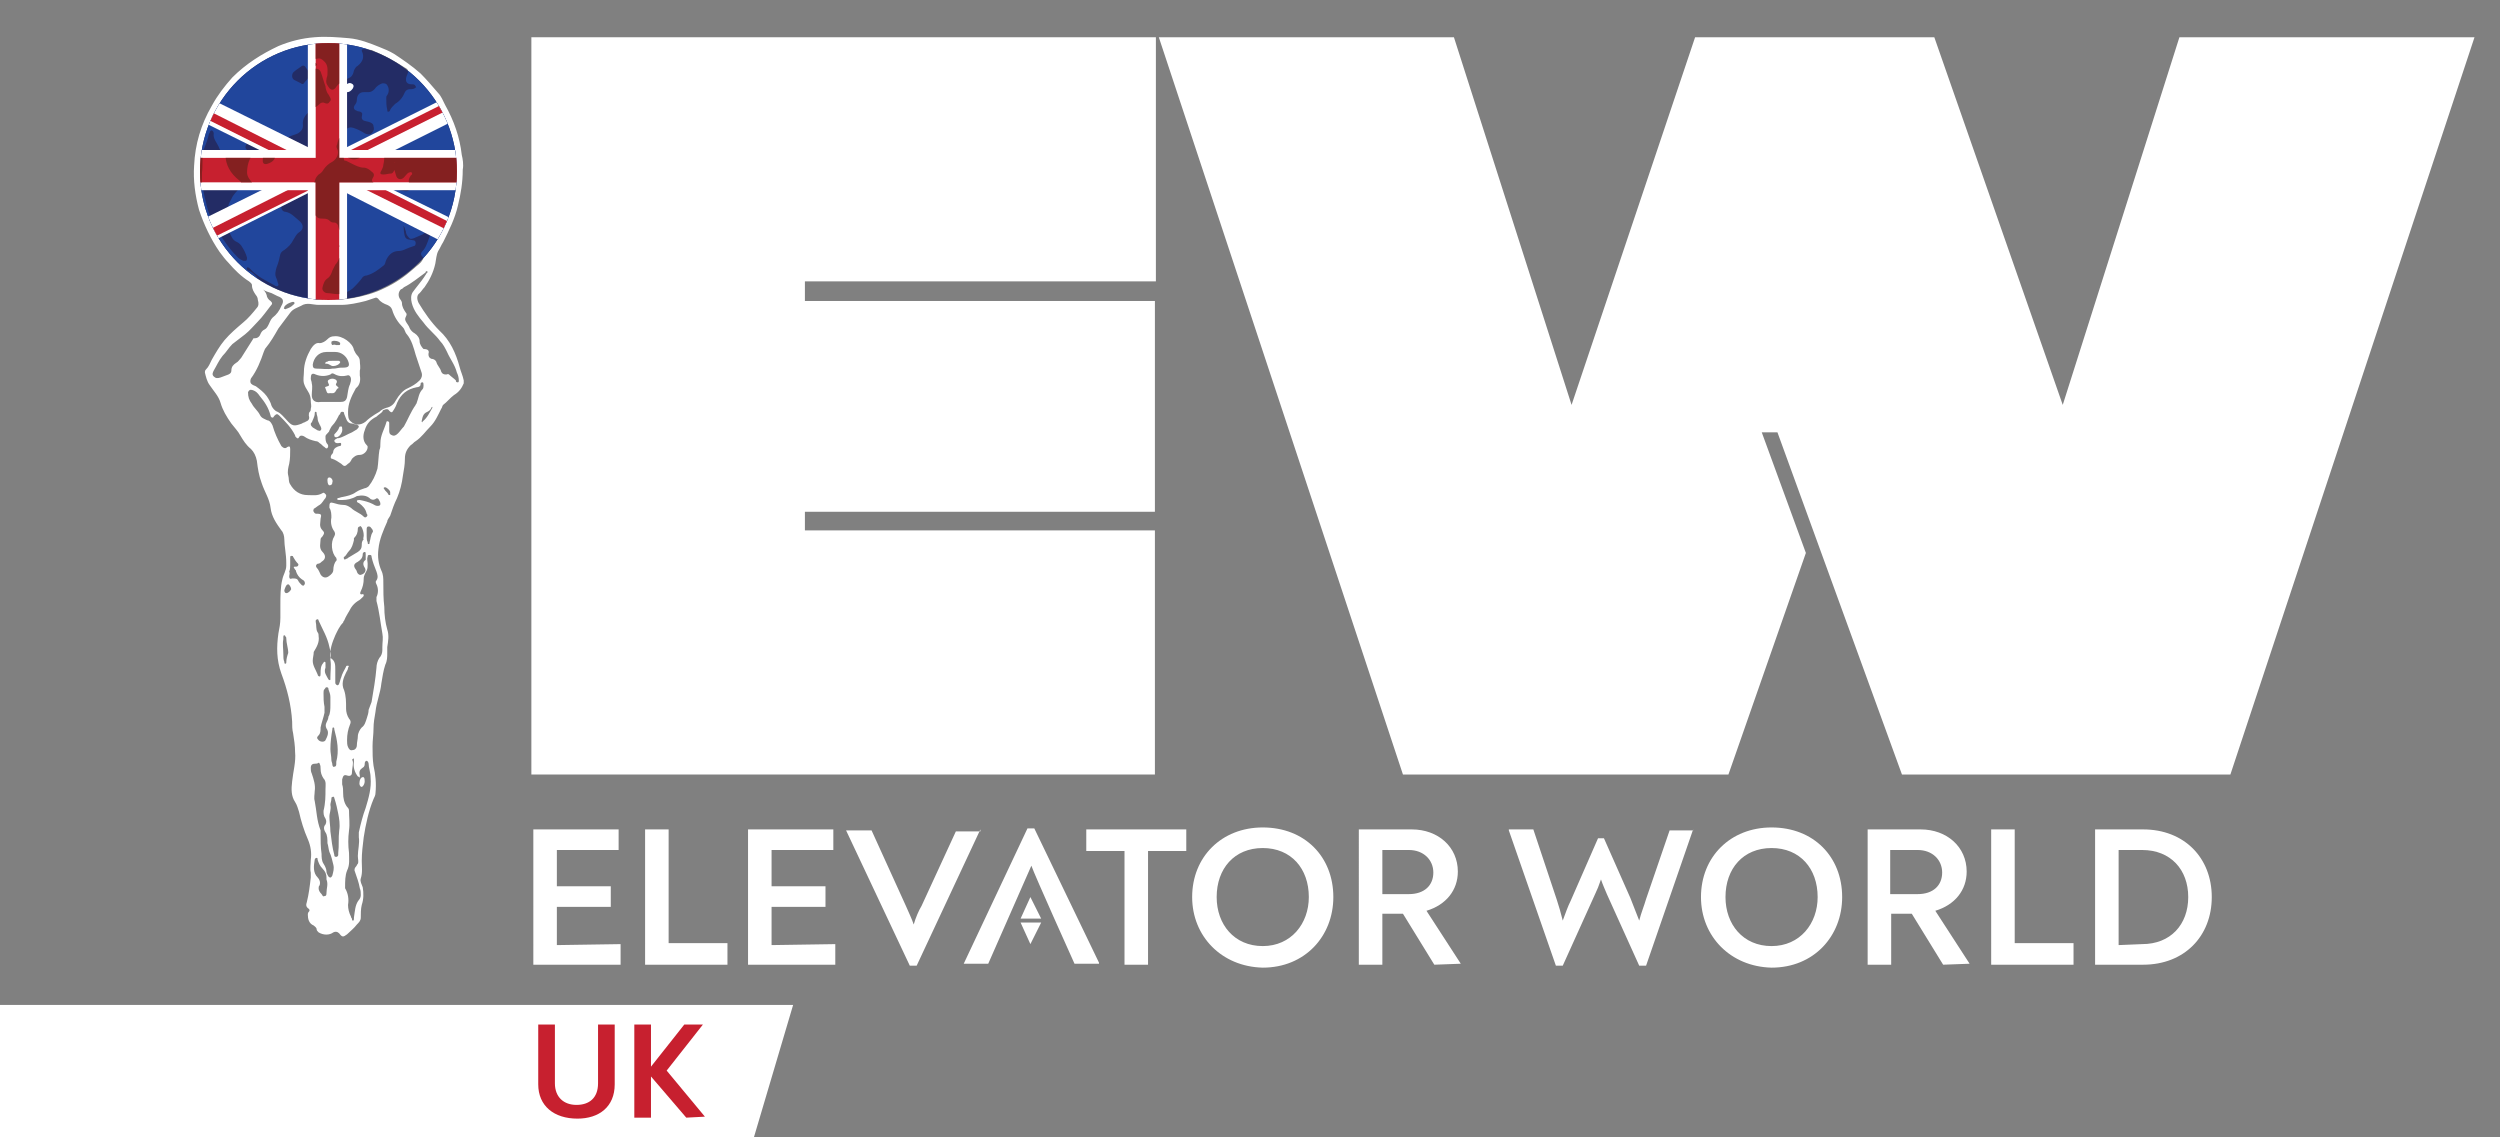 <?xml version="1.0" encoding="utf-8"?>
<!-- Generator: Adobe Illustrator 26.3.1, SVG Export Plug-In . SVG Version: 6.00 Build 0)  -->
<svg version="1.1" id="Layer_1" xmlns="http://www.w3.org/2000/svg" xmlns:xlink="http://www.w3.org/1999/xlink" x="0px" y="0px"
	 width="255px" height="116px" viewBox="0 0 255 116" style="enable-background:new 0 0 255 116;" xml:space="preserve">
<rect x="0" y="0" width="255" height="116" fill="#808080" stroke="none"/>
<style type="text/css">
	.st0{fill:#FFFFFF;}
	.st1{fill:#C7202F;}
	.st2{clip-path:url(#SVGID_00000058589486922019182850000011108674194671151244_);}
	.st3{fill:none;}
	.st4{clip-path:url(#SVGID_00000026857714262529002930000005197356405519253691_);}
	.st5{fill:#232C65;}
	.st6{clip-path:url(#SVGID_00000106840351108206875050000013957466478836109450_);fill:#21469C;}
	.st7{clip-path:url(#SVGID_00000068672195695122132140000000353496949932019893_);fill:#21469C;}
	.st8{clip-path:url(#SVGID_00000053504194090096500460000015873968058230519437_);}
	.st9{clip-path:url(#SVGID_00000134930591357881804080000009366169509030179498_);fill:#842020;}
</style>
<g>
	<g>
		<path class="st0" d="M82.1,30.7h35.7v21.5H82.1v1.9h35.7V79H54.2V3.8h63.7v24.9H82.1V30.7z"/>
		<path class="st0" d="M197.3,3.8l13.1,37.5l11.9-37.5h30.1L227.5,79H194l-12.7-34.9h-1.6l4.5,12.3L176.3,79h-33.2L118.2,3.8h30.1
			l12,37.5l12.6-37.5C172.8,3.8,197.3,3.8,197.3,3.8z"/>
	</g>
</g>
<g>
	<g>
		<g>
			<polygon class="st0" points="106.2,93.7 104.1,93.7 105.1,91.5 			"/>
		</g>
		<g>
			<polygon class="st0" points="104.1,94.1 106.2,94.1 105.1,96.3 			"/>
		</g>
		<path class="st0" d="M63.3,96.3v2.1h-8.9V84.6h8.7v2.1h-6.3v3.7h5.5v2.1h-5.5v3.9L63.3,96.3C63.3,96.3,63.3,96.3,63.3,96.3z"/>
		<path class="st0" d="M65.8,84.6h2.4v11.6h6v2.2h-8.4V84.6z"/>
		<path class="st0" d="M85.2,96.3v2.1h-8.9V84.6H85v2.1h-6.3v3.7h5.5v2.1h-5.5v3.9L85.2,96.3L85.2,96.3z"/>
		<path class="st0" d="M100,84.6L100,84.6l-6.5,13.9h-0.7l-6.5-13.8v0h2.6l3.5,7.7c0.3,0.7,0.6,1.3,0.8,1.9c0.2-0.7,0.5-1.4,0.8-1.9
			l3.5-7.6H100z"/>
		<path class="st0" d="M105.5,84.5h-0.7l-6.5,13.8v0h2.5c0,0,4-9.1,4.4-10c0.3,0.9,4.4,10,4.4,10h2.5v-0.1L105.5,84.5z"/>
		<path class="st0" d="M121,86.8h-3.9v11.6h-2.4V86.8h-3.9v-2.2H121V86.8z"/>
		<path class="st0" d="M121.6,91.5c0-4.1,3-7.1,7.2-7.1c4.3,0,7.2,3,7.2,7.1c0,4-2.9,7.2-7.2,7.2C124.6,98.6,121.6,95.5,121.6,91.5z
			 M133.5,91.5c0-2.9-1.8-5-4.7-5c-2.9,0-4.7,2.1-4.7,5c0,2.8,1.8,5,4.7,5C131.7,96.5,133.5,94.2,133.5,91.5z"/>
		<path class="st0" d="M149,98.3L149,98.3l-2.7,0.1l-3.2-5.2H141v5.2h-2.4V84.6h5.4c2.7,0,4.7,1.8,4.7,4.3c0,1.9-1.2,3.4-3.2,4
			L149,98.3z M143.7,91.2c1.6,0,2.5-0.9,2.5-2.2c0-1.3-1-2.3-2.5-2.3H141v4.5H143.7z"/>
		<path class="st0" d="M172.7,84.6L172.7,84.6l-4.8,13.9h-0.7l-3.3-7.3c-0.2-0.5-0.4-0.9-0.6-1.5c-0.2,0.6-0.4,1.1-0.6,1.5l-3.3,7.3
			h-0.7l-4.8-13.8v-0.1h2.5l2.4,7.2c0.2,0.6,0.4,1.3,0.6,2.1c0.3-0.8,0.5-1.4,0.8-2l2.8-6.4h0.6l2.7,6.1c0.3,0.8,0.6,1.5,0.9,2.3
			c0.2-0.8,0.5-1.5,0.7-2.2l2.4-7H172.7z"/>
		<path class="st0" d="M173.5,91.5c0-4.1,3-7.1,7.2-7.1c4.3,0,7.2,3,7.2,7.1c0,4-2.9,7.2-7.2,7.2C176.5,98.6,173.5,95.5,173.5,91.5z
			 M185.4,91.5c0-2.9-1.8-5-4.7-5c-2.9,0-4.7,2.1-4.7,5c0,2.8,1.8,5,4.7,5C183.6,96.5,185.4,94.2,185.4,91.5z"/>
		<path class="st0" d="M200.9,98.3L200.9,98.3l-2.7,0.1l-3.2-5.2h-2.1v5.2h-2.4V84.6h5.4c2.7,0,4.7,1.8,4.7,4.3c0,1.9-1.2,3.4-3.2,4
			L200.9,98.3z M195.6,91.2c1.6,0,2.5-0.9,2.5-2.2c0-1.3-1-2.3-2.5-2.3h-2.8v4.5H195.6z"/>
		<path class="st0" d="M203.1,84.6h2.4v11.6h6v2.2h-8.4V84.6z"/>
		<path class="st0" d="M213.7,84.6h4.9c4.2,0,7,2.9,7,6.9c0,4-2.8,6.9-7,6.9h-4.9V84.6z M218.5,96.3c2.9,0,4.7-2,4.7-4.8
			s-1.8-4.8-4.7-4.8h-2.4v9.7L218.5,96.3L218.5,96.3z"/>
	</g>
</g>
<g>
	<polygon class="st0" points="76.9,116 0,116 0,102.5 80.9,102.5 	"/>
	<g>
		<g>
			<path class="st1" d="M54.9,110.6v-6.1h1.7v6c0,1.4,0.9,2.2,2.2,2.2c1.3,0,2.2-0.7,2.2-2.2v-6h1.7v6.1c0,2.3-1.6,3.5-3.8,3.5
				C56.5,114.1,54.9,112.8,54.9,110.6z"/>
			<path class="st1" d="M71.9,113.9L71.9,113.9l-1.9,0.1l-3.6-4.2v4.2h-1.7v-9.5h1.7v4.3l3.4-4.3h1.9v0l-3.7,4.7L71.9,113.9z"/>
		</g>
	</g>
</g>
<g>
	<g>
		<path class="st0" d="M47.2,17.3c0,1.3-0.2,2.5-0.5,3.7c-0.3,1.3-0.9,2.5-1.5,3.7c-0.2,0.3-0.3,0.6-0.5,0.9
			c-0.2,0.4-0.2,0.8-0.3,1.3c-0.2,0.9-0.6,1.7-1.1,2.4c-0.2,0.2-0.3,0.4-0.5,0.6c-0.3,0.2-0.3,0.6-0.1,1c0.6,1,1.3,2,2.1,2.8
			c1.1,1,1.7,2.3,2.1,3.8c0.1,0.4,0.3,0.8,0.4,1.3c0,0.1,0,0.2,0,0.3c-0.2,0.5-0.5,0.9-1,1.2c-0.4,0.3-0.7,0.7-1.1,1
			c-0.1,0.1-0.1,0.3-0.2,0.4c-0.3,0.6-0.6,1.3-1.1,1.8c0,0,0,0,0,0c-0.5,0.5-0.9,1.1-1.5,1.5c-0.2,0.1-0.3,0.3-0.5,0.4
			c-0.4,0.4-0.6,0.8-0.6,1.4c0,0.6-0.1,1.1-0.2,1.7c-0.1,0.8-0.3,1.6-0.6,2.3c-0.3,0.6-0.5,1.2-0.7,1.8c-0.1,0.2-0.3,0.4-0.3,0.6
			c-0.4,0.9-0.8,1.8-0.9,2.8c-0.1,0.8,0,1.5,0.3,2.2c0.2,0.4,0.2,0.8,0.2,1.2c0,0.8,0,1.7,0.1,2.5c0,0.8,0.1,1.6,0.3,2.3
			c0.2,0.6,0.1,1.2,0,1.8c0,0.2,0,0.4,0,0.6c0,0.4,0,0.8-0.2,1.2c-0.2,0.6-0.3,1.3-0.4,1.9c-0.1,1-0.5,1.9-0.6,2.9
			c-0.1,0.6-0.2,1.1-0.2,1.7c0,0.6-0.1,1.2-0.1,1.8c0,0.7,0,1.3,0.1,2c0.2,0.9,0.3,1.8,0.2,2.8c0,0.2-0.1,0.4-0.2,0.6
			c-0.5,1.2-0.8,2.6-1,3.9c-0.1,0.8-0.2,1.6-0.2,2.4c0,0.6,0.1,1.2-0.1,1.8c-0.1,0.3,0.1,0.6,0.2,0.9c0.1,0.6,0.1,1.2-0.1,1.8
			c-0.1,0.4-0.1,0.9-0.1,1.3c0,0.3-0.2,0.5-0.4,0.7c-0.3,0.4-0.7,0.7-1,1c-0.4,0.3-0.5,0.3-0.8-0.1c-0.2-0.2-0.4-0.2-0.6-0.1
			c-0.4,0.3-1,0.3-1.5,0c-0.1-0.1-0.2-0.2-0.2-0.3c0-0.2-0.2-0.3-0.3-0.4c-0.5-0.2-0.6-0.7-0.6-1.1c0-0.1,0-0.2,0.1-0.3
			c0.1-0.1,0.1-0.2,0-0.3c-0.3-0.2-0.3-0.4-0.2-0.7c0.2-0.8,0.3-1.6,0.4-2.5c0-0.2,0-0.3,0-0.5c-0.1-0.4,0-0.9,0-1.3
			c0.1-0.7,0-1.4-0.3-2.1c-0.4-0.9-0.7-1.9-0.9-2.8c-0.1-0.3-0.2-0.7-0.4-1c-0.4-0.6-0.4-1.3-0.3-2.1c0.1-1,0.4-2,0.3-3
			c0-0.6-0.1-1.3-0.2-1.9c-0.1-0.4-0.1-0.8-0.1-1.2c-0.1-1.7-0.5-3.3-1.1-4.9c-0.5-1.4-0.5-2.7-0.3-4.1c0.1-0.5,0.2-1,0.2-1.6
			c0-0.4,0-0.9,0-1.3c0-0.9,0-1.8,0.2-2.6c0.1-0.5,0.4-0.9,0.4-1.4c0-0.1,0-0.2,0-0.3C29.2,56.5,29,55.7,29,55
			c0-0.3-0.1-0.7-0.3-0.9c-0.5-0.7-1-1.4-1.1-2.3c-0.1-0.9-0.6-1.6-0.9-2.5c-0.3-0.8-0.4-1.5-0.5-2.3c-0.1-0.5-0.3-0.9-0.6-1.2
			c-0.5-0.4-0.8-0.9-1.1-1.4c-0.2-0.4-0.6-0.8-0.9-1.2c-0.5-0.7-0.9-1.4-1.1-2.1c-0.2-0.7-0.7-1.2-1.1-1.8c-0.3-0.4-0.4-0.9-0.5-1.3
			c0-0.1,0-0.2,0.1-0.3c0.3-0.3,0.4-0.6,0.6-1c0.4-0.7,0.8-1.4,1.3-2c0.6-0.7,1.2-1.2,1.9-1.8c0.5-0.4,1-1,1.4-1.5
			c0.2-0.2,0.2-0.5,0.1-0.8c0-0.2-0.1-0.4-0.2-0.5c-0.2-0.3-0.4-0.6-0.4-1c0-0.2-0.2-0.3-0.3-0.4c-0.8-0.5-1.5-1.2-2.1-1.9
			c-0.3-0.3-0.6-0.7-0.9-1.1c-0.9-1.3-1.6-2.8-2.1-4.3c-0.4-1.5-0.6-3-0.5-4.5c0.1-2.2,0.7-4.2,1.8-6.1c0.6-1.1,1.3-2,2.1-2.9
			c1.4-1.4,3-2.4,4.7-3.2c1.2-0.5,2.4-0.8,3.7-0.9c1.2-0.1,2.3,0,3.5,0.1c1.1,0.1,2.1,0.5,3.1,0.9c0.5,0.2,1,0.4,1.5,0.7
			c0.9,0.6,1.8,1.2,2.7,2c0.6,0.6,1.2,1.3,1.8,2c0.3,0.3,0.5,0.8,0.7,1.2c0.9,1.6,1.5,3.3,1.7,5.1C47.2,16.2,47.3,16.8,47.2,17.3z
			 M40.9,21.7c-0.1,0.2,0,0.4,0,0.6c0.2,0.4,0.3,0.8,0.3,1.3c0.1,0.8,0.2,0.8,0.9,0.9c0.2,0,0.3,0.1,0.3,0.3s-0.1,0.3-0.2,0.3
			c-0.3,0.1-0.6,0.2-0.8,0.3c-0.2,0.1-0.5,0.2-0.7,0.2c-0.6,0-1,0.3-1.3,0.9c-0.1,0.2-0.1,0.5-0.3,0.6c-0.5,0.4-1,0.8-1.7,1
			c-0.2,0-0.4,0.1-0.5,0.3c-0.3,0.4-0.6,0.7-0.9,1c-0.5,0.4-1,0.6-1.6,0.6c-0.3,0-0.7-0.1-1-0.1c-0.3,0-0.6-0.3-0.5-0.6
			c0.1-0.4,0.2-0.7,0.5-0.9c0.3-0.2,0.4-0.5,0.5-0.8c0.1-0.2,0.2-0.4,0.3-0.6c0.2-0.2,0.3-0.4,0.4-0.7c0-0.1,0.1-0.3,0.2-0.4
			c0.2-0.2,0.2-0.3,0-0.5c-0.1-0.1-0.3-0.2-0.2-0.4c0-0.3,0-0.5,0-0.8c0.1-0.4,0-0.8-0.1-1.1c0-0.2-0.2-0.4-0.4-0.4
			c-0.2,0-0.3,0-0.5-0.2c-0.2-0.2-0.5-0.2-0.7-0.2c-0.2,0-0.3,0-0.5-0.1c-0.6-0.6-0.9-1.3-0.8-2.2c0.1-0.6,0.4-1.2,0.6-1.8
			c0.1-0.2,0.2-0.3,0.3-0.4c0.2-0.1,0.4-0.3,0.5-0.5c0.2-0.3,0.5-0.6,0.9-0.8c0.5-0.3,0.7-0.9,0.5-1.3c-0.1-0.2-0.1-0.3,0-0.5
			c0.1-0.6,0.4-1,0.8-1.4c0.3-0.3,0.5-0.4,1-0.2c0.3,0.1,0.7,0.3,1,0.5c0.2,0.1,0.5,0.2,0.7,0c0.2-0.2,0.3-0.4,0.2-0.7
			c0-0.2-0.1-0.3-0.3-0.4c-0.2-0.1-0.4-0.1-0.7-0.2c-0.1-0.1-0.2-0.1-0.2-0.3c0-0.2,0.1-0.4,0-0.5c-0.2-0.2-0.4-0.1-0.5-0.2
			c-0.3-0.1-0.4-0.3-0.2-0.6c0.1-0.1,0.2-0.3,0.2-0.5c0-0.4,0.2-0.8,0.7-0.8c0.2,0,0.3,0,0.5,0c0.2,0,0.4-0.1,0.6-0.3
			c0.2-0.3,0.5-0.5,0.8-0.6c0.2,0,0.4,0,0.5,0.2c0.2,0.3,0.2,0.7,0,1c-0.1,0.1-0.1,0.2-0.1,0.3c0,0.4,0,0.8,0.1,1.2
			c0,0.1,0,0.2,0.1,0.2c0.1,0,0.2-0.1,0.2-0.2c0.1-0.2,0.3-0.4,0.5-0.6c0.5-0.3,0.8-0.7,1-1.2c0.1-0.2,0.3-0.3,0.5-0.3
			c0.2,0,0.5,0,0.6-0.2C42.4,9,42.5,9,42.4,8.8c-0.1-0.2-0.2-0.2-0.4-0.2c-0.6,0-0.7-0.4-0.5-0.9c0.2-0.4,0.2-0.6-0.2-0.8
			c-1.1-0.7-2.2-1.3-3.4-1.8C37.7,5.1,37.4,5,37.1,5c-0.2,0-0.2,0.1-0.2,0.2c0.3,0.6,0.1,1.1-0.4,1.5c-0.2,0.1-0.3,0.3-0.4,0.5
			C36,7.7,35.8,7.9,35.5,8c-0.5,0.2-1,0.5-1.3,1c-0.2,0.2-0.4,0.2-0.6,0c-0.2-0.3-0.4-0.5-0.3-0.9c0-0.2,0.1-0.3,0.1-0.5
			c0-0.5,0.1-1-0.4-1.4c-0.2-0.2-0.4-0.3-0.7-0.2C32.2,6,32.1,6,32,6.1s0.1,0.2,0.1,0.2c0.3,0.3,0.3,0.3,0,0.5
			c-0.1,0-0.1,0.1-0.1,0.2C32,7,32.1,7,32.2,7c0.2,0,0.4,0.1,0.5,0.3c0.2,0.5,0.3,1,0.5,1.5c0,0.2,0.1,0.5,0.2,0.7
			c0.1,0.1,0.2,0.3,0.3,0.5c0.1,0.2,0,0.3-0.1,0.4c-0.1,0.2-0.3,0.2-0.5,0.1s-0.4,0-0.5,0.1c-0.2,0.2-0.5,0.4-0.8,0.6
			c-0.6,0.4-1,0.9-0.9,1.6c0,0.4-0.2,0.6-0.5,0.8c-0.4,0.2-0.8,0.2-1.1,0.5c-0.2,0.1-0.3,0.3-0.5,0.4c-0.5,0.3-0.8,0.7-0.7,1.2
			c0,0.5-0.2,0.8-0.8,1c-0.3,0.1-0.5,0-0.5-0.3c0-0.4,0.1-0.8,0.2-1.1c0.1-0.1,0.1-0.3,0.1-0.4s-0.1-0.3-0.2-0.2
			c-0.3,0-0.6-0.1-0.9-0.3c-0.3-0.2-0.7-0.1-0.8,0.2c-0.2,0.3-0.3,0.6,0.2,0.8c0.3,0.2,0.3,0.5,0.1,0.8c-0.2,0.4-0.3,0.9-0.3,1.4
			c0,0.4,0.3,0.8,0.6,1.1c0.4,0.3,0.8,0.8,1.3,1c0.4,0.2,0.6,0.5,1,0.7c0.3,0.2,0.5,0.5,0.6,0.8c0,0.2,0.2,0.4,0.4,0.4
			c0.6,0.1,0.9,0.5,1.4,0.9s0.5,0.9,0,1.2c-0.3,0.2-0.4,0.5-0.6,0.8c-0.2,0.4-0.5,0.7-0.9,1c-0.2,0.1-0.3,0.2-0.4,0.4
			c-0.1,0.5-0.2,0.9-0.4,1.4c-0.1,0.4-0.2,0.7,0,1.1c0.1,0.2,0.1,0.4,0.2,0.6c0,0.1,0,0.1-0.1,0.2c-0.1,0-0.2,0-0.3-0.1
			c-0.9-0.5-1.8-0.9-2.5-1.7c0,0-0.1-0.1-0.1-0.1c-0.1,0-0.1-0.1-0.2,0c-0.1,0.1,0,0.1,0,0.2c0,0,0.1,0.1,0.1,0.1
			c0.4,0.1,0.7,0.4,1,0.8c0,0,0.1,0.1,0.1,0.1c0.8,0.5,1.7,1,2.6,1.3c1.1,0.4,2.2,0.6,3.3,0.7c0.5,0.1,1,0.1,1.6,0.1
			c0.7,0,1.4-0.1,2.1-0.2c1.1-0.2,2.2-0.5,3.2-1c1.1-0.5,2.1-1.2,3-2c0.3-0.3,0.7-0.5,0.9-0.9c0.1-0.1,0.1-0.2,0-0.3
			c-0.3-0.3-0.1-0.5,0.1-0.7c0.4-0.5,0.5-1.2,0.8-1.8c0.1-0.1,0-0.2-0.1-0.3s-0.2,0-0.3,0.1c-0.2,0.2-0.4,0.4-0.7,0.5
			c-0.2,0.1-0.5,0.2-0.7,0.3c-0.3,0.1-0.4,0.1-0.6-0.2c-0.1-0.1-0.2-0.3-0.2-0.5c-0.1-0.2-0.1-0.4-0.2-0.5c-0.2-0.2-0.2-0.4-0.3-0.6
			C41,22,41.1,21.8,40.9,21.7z M35.5,42c0,0.4,0,0.8,0.3,1c0.4,0.4,1,0.4,1.5,0c0.3-0.3,0.6-0.5,0.9-0.7c0.2-0.1,0.3-0.2,0.5-0.3
			c0.2-0.2,0.4-0.3,0.7-0.4c0.5-0.1,0.8-0.4,1-0.8c0.3-0.5,0.7-1,1.2-1.2c0.4-0.2,0.8-0.4,1.2-0.8c0.2-0.2,0.3-0.5,0.2-0.8
			c-0.2-0.6-0.4-1.2-0.6-1.8c-0.2-0.7-0.4-1.5-0.9-2.1c-0.2-0.2-0.2-0.5-0.4-0.7c-0.5-0.5-0.9-1.1-1.1-1.8c-0.1-0.3-0.3-0.4-0.5-0.5
			c-0.3-0.1-0.7-0.3-0.9-0.6c-0.1-0.1-0.2-0.2-0.4-0.1c-0.3,0.1-0.6,0.2-0.9,0.3c-0.8,0.2-1.7,0.4-2.5,0.4c-0.8,0-1.5,0-2.3,0
			c-0.6,0-1.2-0.3-1.8,0.1c-0.4,0.2-0.8,0.3-1.1,0.7c-0.4,0.5-0.8,1.1-1.2,1.6c-0.4,0.7-0.8,1.4-1.3,2c-0.1,0.1-0.1,0.2-0.2,0.4
			c-0.3,0.9-0.7,1.9-1.3,2.7c-0.1,0.2-0.1,0.5,0.1,0.6c0.1,0.1,0.2,0.1,0.4,0.2c0.4,0.3,0.8,0.6,1.1,1c0.2,0.3,0.4,0.6,0.5,1
			c0.1,0.2,0.3,0.5,0.6,0.6c0.4,0.2,0.6,0.5,0.9,0.8c0.6,0.7,0.8,0.7,1.6,0.4c0.1-0.1,0.3-0.1,0.4-0.2c0.3-0.1,0.4-0.3,0.3-0.6
			c0-0.2,0-0.3,0.1-0.4c0.1-0.1,0.1-0.2,0.1-0.3c0.1-0.3,0-0.5,0-0.8c0-0.4-0.1-0.7-0.3-1c-0.2-0.3-0.3-0.5-0.4-0.8
			c-0.1-0.4,0-0.8,0-1.2c0-0.8,0.3-1.6,0.7-2.3c0.2-0.3,0.5-0.7,0.9-0.6c0.3,0,0.6-0.2,0.8-0.4c0.2-0.2,0.4-0.3,0.7-0.3
			c0.8-0.1,1.9,0.7,2,1.4c0.1,0.2,0.2,0.4,0.3,0.5c0.2,0.2,0.3,0.4,0.3,0.6c0,0.3,0.1,0.7,0,1c0,0.2,0,0.3,0,0.5
			c0.1,0.5,0,1-0.4,1.3C35.8,40.5,35.5,41.2,35.5,42z M34.9,51c-0.1,0-0.2,0-0.3,0c-0.1,0-0.2,0-0.2-0.1c0-0.1,0.1-0.1,0.1-0.1
			c0.1,0,0.3-0.1,0.4-0.1c0.5-0.1,1-0.2,1.4-0.5c0.3-0.2,0.6-0.3,0.9-0.4c0.1,0,0.3-0.1,0.4-0.2c0.4-0.5,0.7-1.1,0.9-1.8
			c0.1-0.6,0.1-1.3,0.2-1.9c0.1-0.2,0.1-0.4,0.1-0.7c0-0.8,0.4-1.4,0.6-2.1c0-0.1,0.1-0.2,0.2-0.1c0.1,0,0.1,0.1,0.1,0.2
			c0,0.2,0,0.5,0,0.7c0,0.2,0,0.4,0.3,0.5c0.2,0.1,0.4,0,0.6-0.2c0.2-0.2,0.4-0.5,0.6-0.7c0.4-0.7,0.7-1.5,1.2-2.2
			c0-0.1,0.1-0.1,0.1-0.2c0.2-0.5,0.2-1,0.6-1.4c0.1-0.1,0.1-0.3,0.1-0.4c0-0.1,0-0.3-0.1-0.3c-0.2,0-0.2,0.1-0.2,0.2
			c0,0.2-0.2,0.3-0.4,0.3c-1,0.2-1.6,0.7-2,1.6c-0.1,0.3-0.2,0.5-0.4,0.8c-0.1,0.2-0.2,0.2-0.4,0c-0.1-0.2-0.3-0.2-0.5-0.1
			c-0.1,0-0.2,0.1-0.2,0.2c-0.2,0.2-0.4,0.3-0.6,0.5c-0.6,0.3-1,0.7-1.2,1.4c-0.2,0.5-0.2,1.1,0.2,1.5c0.1,0.1,0.1,0.1,0.1,0.2
			c0,0.4-0.4,0.8-0.8,0.8c-0.4,0-0.6,0.2-0.8,0.4c-0.1,0.2-0.2,0.4-0.4,0.5c-0.3,0.3-0.4,0.3-0.7,0c-0.3-0.2-0.6-0.4-0.9-0.5
			c-0.2,0-0.2-0.2-0.1-0.4c0.1-0.1,0.2-0.2,0.2-0.4c0.1-0.3,0.3-0.4,0.6-0.5c0.1,0,0.2,0,0.2-0.2c0-0.2-0.2-0.1-0.3-0.1
			c-0.2,0-0.3,0-0.4-0.2c0-0.2,0.2-0.2,0.3-0.3c0,0,0.1,0,0.1,0c0.5-0.1,0.9-0.4,1.4-0.6c0.2-0.1,0.3-0.2,0.5-0.3
			c0.1-0.1,0.2-0.2,0.2-0.3s-0.2-0.2-0.3-0.2c-0.1,0-0.3-0.1-0.4-0.1c-0.3,0-0.5-0.2-0.6-0.5c-0.1-0.2-0.1-0.3-0.2-0.5
			c0-0.1,0-0.2-0.2-0.2c-0.1,0-0.2,0.1-0.2,0.2c0,0,0,0.1-0.1,0.1c-0.2,0.4-0.4,0.8-0.7,1.1c-0.1,0.1-0.2,0.3-0.3,0.5
			c0,0.1-0.1,0.2-0.2,0.3c-0.1,0.1-0.2,0.2-0.2,0.3c0,0.3,0,0.6,0.2,0.8c0.1,0.1,0.1,0.3,0,0.4c-0.1,0.1-0.2,0-0.3-0.1
			c-0.2-0.1-0.3-0.3-0.5-0.4c-0.1-0.1-0.2-0.2-0.4-0.2c-0.4-0.1-0.8-0.2-1.2-0.5c-0.2-0.1-0.4-0.1-0.5,0.1c-0.1,0.2-0.2,0.1-0.3,0
			c-0.1-0.1-0.1-0.1-0.1-0.2c-0.4-0.8-1-1.4-1.6-2c-0.2-0.2-0.3-0.2-0.5,0c-0.1,0.1-0.1,0.2-0.2,0.2c-0.1,0-0.2-0.1-0.2-0.2
			c-0.2-0.8-0.6-1.4-1.1-2c-0.2-0.3-0.4-0.5-0.7-0.6c-0.3-0.1-0.4,0-0.5,0.2c0,0.5,0.1,0.8,0.4,1.2c0.2,0.4,0.6,0.7,0.8,1.1
			c0.1,0.2,0.2,0.3,0.4,0.4s0.4,0.2,0.5,0.2c0.2,0.1,0.3,0.3,0.4,0.5c0.2,0.7,0.5,1.4,0.9,2.1c0.2,0.2,0.4,0.3,0.6,0.1
			c0.2-0.1,0.3-0.1,0.3,0.2c0,0.5,0,1-0.1,1.5c-0.1,0.4-0.2,0.8-0.1,1.2c0.1,0.3,0,0.6,0.2,0.9c0.4,0.7,1,1.1,1.8,1.1
			c0.5,0,1,0.1,1.5-0.2c0.1-0.1,0.2,0,0.3,0.1c0.1,0.1,0.1,0.2,0,0.4c-0.2,0.2-0.3,0.5-0.6,0.7c-0.2,0.1-0.4,0.3-0.6,0.4
			C32,52,31.9,52.1,32,52.2c0.1,0.2,0.2,0.2,0.3,0.2c0.5,0,0.5,0.1,0.4,0.5c0,0.4-0.2,0.8,0.2,1.2c0.2,0.2,0.2,0.3,0,0.6
			c-0.1,0.1-0.2,0.2-0.2,0.3c0,0.4-0.2,0.9,0.2,1.3c0.3,0.3,0.4,0.7-0.1,1c-0.1,0.1-0.2,0.2-0.4,0.2c-0.2,0.1-0.2,0.3-0.1,0.4
			c0.2,0.2,0.3,0.5,0.4,0.7c0.2,0.3,0.5,0.4,0.8,0.2c0.3-0.2,0.5-0.4,0.5-0.7c0-0.3,0.1-0.7,0.3-0.9c0.1-0.1,0-0.2,0-0.3
			c-0.5-0.5-0.6-1.6-0.2-2.2c0.1-0.2,0.1-0.3,0-0.5c-0.3-0.4-0.4-0.9-0.3-1.4c0-0.3,0-0.7-0.2-1c0-0.1,0-0.2,0-0.2
			c0-0.3,0.1-0.4,0.4-0.3c0.3,0.1,0.7,0.2,1,0.2c0.3,0,0.5,0.1,0.8,0.3c0.4,0.4,0.9,0.5,1.3,0.9c0.1,0.1,0.2,0.1,0.3,0
			c0.1-0.1,0.1-0.2,0-0.3c-0.1-0.5-0.4-0.8-0.8-1.1c-0.1,0-0.2-0.1-0.2-0.2c0-0.1,0.2-0.1,0.3-0.1c0.5,0.1,0.9,0.2,1.3,0.4
			c0.2,0.1,0.3,0.2,0.5,0.2c0.1,0,0.3,0,0.3-0.2c0-0.2-0.1-0.3-0.2-0.5c-0.1-0.1-0.2-0.1-0.3,0c-0.2,0.1-0.3,0.1-0.5,0
			c-0.4-0.4-0.9-0.4-1.4-0.3C35.9,50.9,35.4,51,34.9,51z M34.2,68.3c0,0.4,0,0.9,0,1.3c0,0.1,0,0.2,0.2,0.3c0.1,0,0.2-0.1,0.2-0.2
			c0.1-0.2,0.1-0.4,0.2-0.6c0.1-0.4,0.3-0.7,0.5-1.1c0-0.1,0.1-0.1,0.2-0.1c0.1,0,0.1,0.1,0,0.2c0,0.2-0.1,0.3-0.2,0.5
			c-0.3,0.6-0.5,1.2-0.2,1.8c0.2,0.6,0.2,1.2,0.2,1.8c0,0,0,0.1,0,0.1c0,0.3,0.1,0.7,0.3,1c0.2,0.2,0.2,0.4,0.1,0.6
			c-0.2,0.5-0.3,1-0.3,1.6c0,0.2,0,0.5,0.1,0.7c0.1,0.2,0.2,0.4,0.5,0.3c0.2,0,0.4-0.2,0.4-0.5c0-0.3,0.1-0.6,0.1-0.9
			c0-0.3,0.2-0.7,0.4-0.9c0.3-0.2,0.4-0.6,0.5-0.9c0.1-0.3,0.2-0.6,0.2-0.9c0.1-0.3,0.2-0.5,0.3-0.8c0.2-1.2,0.4-2.3,0.5-3.5
			c0-0.3,0.1-0.7,0.3-1c0.2-0.2,0.3-0.5,0.3-0.8c0-0.1,0-0.2,0-0.3c0-0.5,0.1-0.9,0-1.4c-0.2-1.1-0.3-2.2-0.6-3.3c0-0.1,0-0.2,0-0.4
			c0.2-0.4,0.2-0.9,0-1.3c-0.1-0.2-0.1-0.3,0-0.4c0.2-0.3,0.1-0.6,0-0.9c-0.2-0.5-0.4-1-0.5-1.5c0-0.1,0-0.2-0.2-0.2
			s-0.2,0.1-0.2,0.2c-0.1,0.2,0,0.5,0,0.7c0,0.3,0,0.5-0.1,0.7s-0.3,0.5-0.3,0.8c0,0.5-0.1,0.9-0.3,1.3c-0.1,0.2-0.1,0.4,0.2,0.3
			c0,0,0.1,0,0.1,0.1c0,0.1,0,0.1-0.1,0.2c-0.2,0.2-0.3,0.3-0.5,0.4c-0.3,0.2-0.5,0.4-0.7,0.7c-0.2,0.4-0.5,0.8-0.7,1.3
			c0,0-0.1,0.1-0.1,0.2c-0.4,0.4-0.6,0.9-0.8,1.3c-0.3,0.7-0.6,1.5-0.5,2.3C34.2,67.4,34.2,67.8,34.2,68.3z M23,15.8
			c0-0.2-0.1-0.3-0.2-0.3c-0.2-0.1-0.3-0.1-0.4-0.3c-0.2-0.6-0.7-1-0.6-1.6c0-0.1-0.1-0.3-0.2-0.3c-0.1,0-0.2,0.1-0.2,0.2
			c0,0.1-0.1,0.1-0.1,0.2c-0.1,0.5-0.3,1-0.5,1.5c-0.1,0.1-0.1,0.3-0.1,0.5c-0.1,0.6,0,1.3-0.1,1.9c0,0.3,0,0.6,0,0.9
			c0.1,0.7,0.2,1.4,0.4,2.1c0.2,1,0.6,1.9,1.1,2.7c0.2,0.4,0.5,0.9,0.8,1.3c0.4,0.6,0.9,1.2,1.4,1.7c0.1,0.1,0.3,0.2,0.5,0.3
			c0.1,0,0.2,0,0.3,0c0.1-0.1,0.1-0.2,0.1-0.3c-0.1-0.4-0.3-0.8-0.5-1.1c-0.1-0.2-0.3-0.4-0.5-0.5c-0.5-0.2-0.6-0.6-0.8-1
			c-0.1-0.4-0.2-0.7-0.4-1.1c-0.2-0.4-0.2-0.8,0.1-1.2c0.1-0.1,0.1-0.3,0.2-0.4c0-0.2,0.2-0.5,0.3-0.7c0.2-0.5,0.6-0.8,0.9-1.2
			c0.2-0.2,0.2-0.5-0.1-0.7C23.5,17.7,23,16.8,23,15.8z M36,77.8c0,0.3-0.1,0.7-0.1,1c0,0.3-0.2,0.4-0.5,0.3c-0.3-0.1-0.4,0-0.5,0.4
			c0,0.2,0,0.3,0,0.5c0.1,0.3,0.1,0.6,0.1,0.9c0,0.5,0.1,1,0.4,1.4c0.1,0.1,0.2,0.2,0.2,0.4c0,0.7,0.1,1.3,0,2
			c-0.1,0.8-0.1,1.5,0,2.3c0,0.6,0.1,1.2-0.2,1.8c-0.2,0.5-0.2,1.1-0.2,1.7c0,0.1,0,0.1,0,0.1c0.3,0.5,0.4,1.1,0.3,1.7
			c0,0.4,0.1,0.8,0.3,1.2c0,0.1,0.1,0.2,0.1,0.2c0,0.1,0,0.2,0.1,0.2c0.1,0,0.1-0.1,0.1-0.2c0,0,0-0.1,0-0.1
			c0.1-0.6,0.1-1.3,0.5-1.8c0.1-0.1,0.2-0.3,0.2-0.5c0-0.2,0-0.5-0.1-0.7c-0.1-0.6-0.3-1.1-0.5-1.7c-0.1-0.2,0-0.4,0.1-0.5
			c0.1-0.1,0.1-0.2,0.2-0.3c0.1-0.2,0-0.5,0-0.8c0-0.6,0.2-1.3,0.1-1.9c0-0.2,0-0.3,0-0.5c0.2-0.9,0.4-1.7,0.7-2.5
			c0.3-1,0.6-2,0.5-3.1c0-0.5-0.2-1-0.2-1.4c0-0.1-0.1-0.3-0.2-0.3s-0.2,0.1-0.2,0.3c0,0.1,0,0.3-0.2,0.4c-0.3,0.2-0.4,0.4-0.3,0.8
			c0,0.1,0,0.2,0,0.2c-0.1,0-0.1-0.1-0.2-0.1c-0.3-0.4-0.5-0.9-0.4-1.5c0-0.1,0-0.1,0-0.2c0-0.1,0-0.2-0.1-0.1s-0.1,0.1-0.1,0.2
			C35.9,77.4,36,77.6,36,77.8z M43.7,36.1c0,0.3,0.1,0.4,0.3,0.5c0.2,0,0.4,0.1,0.5,0.3c0.1,0.4,0.4,0.6,0.5,1
			c0.1,0.2,0.2,0.3,0.5,0.3c0.1,0,0.2-0.1,0.3,0c0.2,0.2,0.5,0.4,0.7,0.6c0,0.1,0,0.2,0.2,0.2c0.1,0,0.1-0.1,0.1-0.2
			c0-0.3-0.1-0.6-0.2-0.8c-0.2-0.8-0.7-1.4-1-2.1c-0.2-0.4-0.4-0.8-0.7-1.1c-0.5-0.7-1.2-1.2-1.7-1.9c-0.5-0.6-1-1.2-1.2-2
			c-0.1-0.4-0.1-0.8,0.1-1.1c0.1-0.1,0.2-0.3,0.3-0.4c0.4-0.5,0.8-1,1.1-1.5c0-0.1,0.2-0.1,0.1-0.2c-0.1-0.1-0.2,0-0.2,0.1
			c-0.7,0.5-1.4,1.1-2.2,1.5c-0.1,0.1-0.2,0.2-0.3,0.2c-0.3,0.3-0.3,0.7-0.1,1c0.1,0.1,0.2,0.3,0.2,0.4c0,0.4,0.2,0.7,0.4,1
			c0.1,0.1,0.1,0.2,0,0.4c-0.1,0.2-0.1,0.3,0,0.5c0.1,0.2,0.3,0.4,0.4,0.7c0.1,0.2,0.3,0.4,0.5,0.5c0.3,0.2,0.5,0.5,0.5,0.8
			c0,0.3,0.2,0.6,0.4,0.8C43.7,35.6,43.8,35.8,43.7,36.1z M26.8,29.5c0.2,0.2,0.3,0.3,0.4,0.6c0,0.2,0.2,0.5,0.4,0.6
			c0.2,0.2,0.2,0.3,0,0.5c-0.4,0.5-0.8,1.1-1.3,1.6c-0.4,0.4-0.8,0.9-1.3,1.3c-0.4,0.3-0.9,0.7-1.3,1c-0.4,0.4-0.6,0.8-1,1.2
			c-0.4,0.5-0.6,1-0.9,1.5c-0.1,0.2-0.2,0.4,0,0.6s0.4,0.2,0.7,0.1c0.3-0.1,0.5-0.2,0.8-0.3c0.2-0.1,0.3-0.2,0.3-0.4
			c0-0.4,0.2-0.6,0.5-0.8c0.2-0.1,0.3-0.3,0.5-0.5c0.4-0.6,0.8-1.3,1.2-1.9c0-0.1,0.1-0.1,0.2-0.1c0.3,0,0.5-0.2,0.6-0.5
			c0.1-0.2,0.2-0.3,0.4-0.4c0.2-0.1,0.3-0.3,0.4-0.5c0.1-0.2,0.2-0.5,0.4-0.7c0.4-0.3,0.7-0.7,0.9-1.2c0.3-0.5,0.2-0.8-0.4-1
			c-0.2-0.1-0.4-0.2-0.6-0.3C27.4,29.8,27,29.7,26.8,29.5z M40.3,16.5c-0.1,0.1,0,0.2,0,0.4c0,0.4-0.2,0.8-0.4,0.8
			c-0.3,0-0.5,0.1-0.8,0.1c-0.3,0-0.4-0.1-0.2-0.4c0.1-0.2,0.2-0.4,0.2-0.6c0.1-0.4,0.1-0.7,0.1-1.1c0-0.3-0.1-0.4-0.4-0.4
			c-0.2,0-0.3,0-0.5-0.1c-0.2-0.2-0.3-0.1-0.5,0.1c-0.3,0.3-0.7,0.6-1.1,0.8c-0.4,0.2-0.8,0.2-1.2,0c0,0-0.1-0.1-0.1-0.1
			c-0.1-0.1-0.2-0.1-0.3,0c-0.1,0.1,0,0.2,0,0.3c0,0.1,0.1,0.1,0.2,0.1c0.2,0.1,0.4,0.2,0.6,0.3c0.4,0.2,0.8,0.4,1.2,0.4
			c0.3,0,0.6,0.2,0.8,0.4c0.3,0.2,0.3,0.4,0.1,0.7c-0.1,0.2-0.1,0.3,0.1,0.4c0.2,0.1,0.4,0.1,0.6,0c0.3,0,0.6,0,0.8,0.2
			c0.5,0.5,1.2,0.6,1.8,0.7c0.1,0,0.1,0,0.2,0c0.4-0.1,0.6-0.3,0.3-0.7c-0.2-0.3-0.1-0.6,0.1-0.9c0.1-0.1,0.2-0.1,0.1-0.3
			c-0.1-0.1-0.2,0-0.3,0c-0.2,0.1-0.3,0.3-0.5,0.5c-0.3,0.3-0.7,0.2-0.8-0.2c-0.1-0.4-0.3-0.8-0.3-1.3
			C40.3,16.6,40.3,16.6,40.3,16.5z M33.2,80.5c0-0.4,0.1-0.8-0.2-1.1c-0.2-0.3-0.3-0.6-0.3-1c0-0.2,0-0.3-0.1-0.5
			c0-0.1-0.1-0.1-0.1-0.1c-0.1,0.1-0.3,0.1-0.4,0.1c-0.3,0-0.4,0.2-0.4,0.4c0,0.2,0,0.4,0.1,0.6c0.2,0.6,0.4,1.2,0.3,1.8
			c0,0.3-0.1,0.7,0,1c0.2,1,0.2,2,0.6,3c0,0.1,0,0.2,0,0.3c0,0.7,0,1.4,0.1,2.1c0,0.3,0,0.7,0.2,1c0.2,0.3,0.3,0.6,0.3,0.8
			c0,0.2,0.1,0.3,0.2,0.5c0.2,0.2,0.3,0.1,0.4-0.1c0.1-0.4,0.2-0.7,0.1-1.1c-0.1-0.4-0.2-0.9-0.4-1.3c-0.1-0.3-0.1-0.6-0.2-0.9
			c0-0.4,0-0.8-0.2-1.1c-0.2-0.3-0.2-0.6,0-0.8c0.1-0.2,0.1-0.4,0-0.6C33,83.2,33,83,33,82.7C33.2,81.9,33.2,81.2,33.2,80.5z
			 M35.8,38.7c0-0.3-0.2-0.5-0.4-0.4c-0.4,0.1-0.8,0.1-1.2-0.1c-0.2-0.1-0.3-0.2-0.5,0c-0.5,0.2-1,0.2-1.5,0c-0.4-0.2-0.5,0-0.5,0.4
			c0,0.2,0.1,0.3,0.1,0.5c0.1,0.4,0,0.8,0,1.2c0,0.5,0.3,0.8,0.9,0.7c0.7,0,1.3,0,2,0c0.4,0,0.6-0.1,0.7-0.5
			c0.1-0.5,0.1-0.9,0.3-1.3C35.8,38.9,35.8,38.8,35.8,38.7z M31.9,67.4c0,0.5,0.3,0.9,0.5,1.4c0,0.1,0.1,0.2,0.2,0.2
			c0.1,0,0.1-0.2,0.1-0.3c0-0.4,0-0.8,0.3-1.1c0,0,0-0.1,0.1-0.1s0.1,0.1,0.1,0.1c0,0.2,0,0.3,0,0.5c-0.2,0.5,0.1,0.8,0.3,1.2
			c0.1,0.1,0.2,0.1,0.2,0c0-0.1,0-0.1,0-0.2c0-0.6,0.1-1.2,0-1.8c0,0,0,0,0-0.1c0.1-0.4,0-0.8-0.1-1.2c-0.2-1-0.7-1.8-1.1-2.7
			c0-0.1-0.1-0.2-0.2-0.1c-0.1,0-0.1,0.1-0.1,0.2c0.1,0.4,0,0.8,0.2,1.1c0.1,0.1,0.1,0.3,0.1,0.4c0.1,0.6-0.2,1.1-0.5,1.6
			C32,66.8,31.9,67.1,31.9,67.4z M33.6,83.3c0,0.5,0.1,1,0.1,1.5c0.1,0.8,0.2,1.7,0.4,2.4c0,0.1,0,0.2,0.2,0.2
			c0.1,0,0.2-0.1,0.2-0.2c0-0.1,0-0.1,0-0.2c0.1-0.8,0-1.5,0.1-2.3c0.1-0.6,0-1.2-0.1-1.7c-0.1-0.5-0.2-1-0.4-1.6
			c0-0.1-0.1-0.2-0.2-0.1c-0.1,0-0.1,0.1-0.1,0.2c0,0.2-0.1,0.4-0.1,0.6C33.8,82.6,33.6,82.9,33.6,83.3z M34.8,37.5
			c0.1,0,0.2,0,0.2,0c0.6,0,0.7-0.2,0.5-0.7c-0.2-0.5-0.7-0.9-1.3-0.9c-0.3,0-0.6,0-0.9,0c-0.8,0-1.3,0.6-1.4,1.3
			c0,0.3,0.1,0.4,0.4,0.4c0.5,0,1.1,0.1,1.6,0c0,0,0.1,0,0.1,0C34.3,37.6,34.5,37.5,34.8,37.5z M33.7,71.9c0-0.3,0-0.5,0-0.8
			s-0.1-0.5-0.2-0.8c0-0.1,0-0.2-0.2-0.2c-0.1,0-0.1,0.1-0.2,0.2c-0.1,0.1-0.1,0.2-0.1,0.4c0,0.5,0,0.9,0.1,1.4c0,0.2,0,0.4,0,0.6
			c-0.1,0.5-0.3,1-0.4,1.5c0,0.3,0,0.6-0.2,0.8c-0.2,0.2-0.2,0.3,0,0.5c0.2,0.2,0.6,0.2,0.7,0c0.2-0.4,0.4-0.8,0.1-1.2
			c-0.1-0.2-0.1-0.4,0-0.6c0.1-0.2,0.2-0.4,0.2-0.6C33.7,72.8,33.7,72.3,33.7,71.9z M37.1,54.6c0-0.3-0.1-0.6-0.2-0.8
			c-0.1-0.1-0.1-0.2-0.2-0.1c-0.1,0-0.2,0.1-0.2,0.2c0,0.4-0.1,0.7-0.4,1c0,0,0,0.1,0,0.2c-0.1,0.4-0.2,0.8-0.5,1.1
			c-0.2,0.2-0.3,0.5-0.5,0.6c0,0-0.1,0.1,0,0.2c0,0.1,0.1,0.1,0.2,0c0.1,0,0.1,0,0.2-0.1c0.3-0.2,0.7-0.4,1-0.6
			c0.3-0.2,0.4-0.4,0.4-0.7c0-0.2,0-0.4,0.2-0.6C37,55,37.1,54.8,37.1,54.6z M32.5,90.6c0,0.2,0.1,0.4,0.3,0.6
			c0.1,0.1,0.1,0.3,0.3,0.2c0.2,0,0.2-0.2,0.2-0.3c0-0.5,0.2-0.9,0-1.4c0-0.1,0-0.1,0-0.2c0-0.3-0.1-0.6-0.4-0.9
			c-0.3-0.3-0.4-0.6-0.5-0.9c0-0.1,0-0.2-0.1-0.2c-0.1,0-0.2,0.1-0.2,0.2c-0.1,0.6-0.2,1.3,0.3,1.8c0.2,0.2,0.3,0.5,0.2,0.8
			C32.5,90.4,32.5,90.5,32.5,90.6z M31.6,7.7c0-0.3-0.2-0.5-0.4-0.8c-0.1-0.2-0.3-0.3-0.5-0.1c-0.3,0.2-0.6,0.4-0.8,0.6
			c-0.2,0.3-0.1,0.7,0.2,0.8c0.2,0.1,0.4,0.2,0.6,0.3c0.1,0.1,0.2,0.1,0.3,0c0.1-0.2,0.3-0.3,0.4-0.5C31.5,8,31.6,7.8,31.6,7.7z
			 M33.7,76.4c0,0.4,0.1,0.7,0.1,1.1c0,0.2,0.1,0.3,0.1,0.5c0,0.1,0.1,0.3,0.2,0.2c0.2,0,0.2-0.2,0.2-0.3c0-0.1,0-0.2,0-0.2
			c0.3-1.1,0.1-2.2-0.2-3.3c0-0.1,0-0.2-0.1-0.2c-0.1,0-0.1,0.1-0.1,0.2C33.8,75,33.7,75.7,33.7,76.4z M29.5,58.8
			c0,0.2,0.1,0.3,0.3,0.2c0.3,0,0.5,0,0.6,0.2c0.1,0.2,0.2,0.3,0.4,0.5c0.1,0,0.1,0.1,0.2,0s0.1-0.2,0.1-0.2c0-0.2-0.1-0.3-0.3-0.4
			c-0.3-0.2-0.5-0.5-0.6-0.8c0-0.1,0-0.1-0.1-0.2c-0.2-0.3-0.2-0.3,0.1-0.3c0.2,0,0.3-0.2,0.2-0.3c-0.2-0.2-0.4-0.5-0.5-0.7
			c0-0.1-0.1-0.1-0.2-0.1c-0.1,0-0.1,0.1-0.1,0.2c0,0.2,0,0.5,0,0.7c0,0.2,0,0.5-0.1,0.7C29.6,58.5,29.5,58.6,29.5,58.8z M37.3,56.8
			c0-0.1,0-0.2,0-0.3c0-0.1,0-0.2-0.1-0.2S37,56.4,37,56.5c0,0.4-0.2,0.6-0.5,0.8c-0.4,0.2-0.5,0.4-0.2,0.8c0.1,0.1,0.1,0.3,0.2,0.4
			c0.1,0.1,0.2,0.2,0.4,0.1c0.3-0.1,0.5-0.4,0.3-0.7c-0.2-0.3-0.2-0.6,0.1-0.8C37.3,57,37.3,56.9,37.3,56.8z M29.4,66.6
			c0-0.5-0.2-1-0.2-1.5c0-0.1,0-0.1-0.1-0.2c0-0.1-0.1-0.1-0.1-0.1c-0.1,0-0.1,0.1-0.1,0.2c0,0.1,0,0.1,0,0.2c-0.1,0.5,0,1,0,1.5
			c0,0.3,0,0.6,0.1,0.8c0,0.1,0,0.2,0.1,0.2c0.1,0,0.1-0.1,0.1-0.1C29.2,67.2,29.3,66.9,29.4,66.6z M31.7,43.3
			c0,0.1,0.1,0.2,0.2,0.3c0.2,0.1,0.3,0.2,0.5,0.3c0.1,0,0.2,0.1,0.3,0c0.1-0.1,0.1-0.2,0-0.4c0-0.1-0.1-0.1-0.1-0.2
			c-0.1-0.2-0.2-0.4-0.2-0.6c0-0.2-0.1-0.4-0.1-0.5c0-0.1,0-0.2-0.1-0.2c-0.1,0-0.1,0.1-0.1,0.2c0,0.3-0.2,0.6-0.3,0.9
			C31.7,43.1,31.7,43.2,31.7,43.3z M37.4,54.7c0,0.2,0,0.4,0.1,0.6c0,0.1,0,0.2,0.1,0.2c0.1,0,0.1-0.1,0.1-0.2
			c0.1-0.3,0.1-0.7,0.3-1c0.1-0.1,0-0.3-0.1-0.4c-0.1-0.1-0.1-0.2-0.3-0.2s-0.2,0.2-0.2,0.3C37.4,54.3,37.4,54.5,37.4,54.7z M43,43
			C43,43,43,43.1,43,43c0.1,0.1,0.1,0.1,0.1,0c0.5-0.4,0.7-0.9,1-1.4c0,0,0-0.1,0-0.1c0,0-0.1,0-0.1,0.1c-0.1,0.2-0.2,0.3-0.4,0.4
			C43.1,42.2,43.1,42.6,43,43z M29.8,30.8c-0.3,0.1-0.6,0.2-0.8,0.5c0,0.1-0.1,0.2,0,0.2s0.1,0.1,0.2,0c0.3-0.1,0.5-0.2,0.7-0.4
			c0.1-0.1,0.2-0.1,0.1-0.3C30.1,30.8,30,30.8,29.8,30.8z M29,60.2c0,0.2,0.1,0.3,0.2,0.3c0.2,0,0.4-0.2,0.5-0.4
			c0-0.2-0.2-0.5-0.3-0.5C29.2,59.6,29.1,59.9,29,60.2z M34.3,35.2c0,0,0.2,0,0.3,0c0.1,0,0.1-0.1,0.1-0.2c-0.1-0.2-0.6-0.3-0.8-0.2
			c-0.1,0-0.1,0.1-0.1,0.2c0,0.1,0.1,0.2,0.1,0.2C33.9,35.2,34.1,35.1,34.3,35.2z M31.4,5c0,0.1,0,0.2,0.1,0.3
			c0.1,0.1,0.2-0.1,0.3-0.2C31.9,5.1,32,5,32,4.9c0-0.1,0.1-0.2,0-0.2c-0.1-0.1-0.3,0-0.4,0C31.5,4.8,31.4,4.9,31.4,5z M39.8,50.2
			c0-0.2-0.4-0.5-0.5-0.5c-0.2,0-0.2,0.1-0.1,0.2c0.1,0.2,0.3,0.3,0.4,0.5c0,0.1,0.1,0.1,0.2,0.1C39.8,50.4,39.8,50.3,39.8,50.2z"/>
		<path class="st0" d="M35.4,9.4c-0.2,0-0.3,0-0.4-0.2s0-0.3,0.1-0.4c0.2-0.2,0.5-0.4,0.7-0.3c0.3,0.1,0.3,0.3,0.2,0.5
			C35.8,9.3,35.6,9.4,35.4,9.4z"/>
		<path class="st0" d="M34.3,44.6c-0.1,0-0.1,0-0.2-0.1c0-0.1,0-0.1,0-0.2c0.2-0.2,0.4-0.4,0.5-0.7c0-0.1,0.1-0.1,0.2-0.1
			c0.1,0,0.1,0.1,0.1,0.2C35,44.1,34.6,44.6,34.3,44.6z"/>
		<path class="st0" d="M33.4,49c0-0.1,0-0.3,0.2-0.3c0.2,0,0.4,0.3,0.3,0.5c0,0.2-0.1,0.3-0.3,0.3C33.5,49.5,33.4,49.3,33.4,49z"/>
		<path class="st0" d="M37.2,79.7c0,0.2-0.1,0.4-0.2,0.5c-0.1,0.1-0.2,0.1-0.3-0.1c-0.1-0.2,0-0.7,0.2-0.8
			C37.1,79.2,37.2,79.3,37.2,79.7z"/>
		<path class="st0" d="M33.7,40.1c-0.2,0-0.3,0.1-0.4-0.2c-0.1-0.4-0.3-0.4,0.1-0.5c0.3-0.1,0.1-0.2,0.1-0.3
			c-0.1-0.2-0.1-0.3,0.1-0.4c0.2-0.1,0.4-0.1,0.6,0c0.2,0.1,0.2,0.3,0.1,0.4c-0.1,0.2,0,0.2,0.1,0.3c0.1,0.1,0.2,0.2,0.1,0.2
			c-0.1,0-0.2,0.2-0.2,0.2C34.1,40.2,33.9,40.1,33.7,40.1z"/>
		<path class="st0" d="M34,36.8c0.1,0,0.3,0,0.5,0c0.1,0,0.1,0,0.2,0.1c0,0.1,0,0.1-0.1,0.2c-0.2,0.2-0.6,0.3-0.8,0.2
			c-0.2-0.1-0.3-0.2-0.5-0.2c-0.1,0-0.2,0-0.1-0.1c0-0.1,0.1-0.1,0.2-0.1C33.4,36.8,33.7,36.8,34,36.8z"/>
	</g>
	<g>
		<g>
			<defs>
				<circle id="SVGID_1_" cx="33.5" cy="17.5" r="13.1"/>
			</defs>
			<clipPath id="SVGID_00000062883298518346125280000008330596196624983936_">
				<use xlink:href="#SVGID_1_"  style="overflow:visible;"/>
			</clipPath>
			<g style="clip-path:url(#SVGID_00000062883298518346125280000008330596196624983936_);">
				<rect x="19" y="10.1" class="st3" width="28.7" height="14.4"/>
			</g>
		</g>
		<g>
			<defs>
				<circle id="SVGID_00000008106831491515698700000006654448911313566876_" cx="33.5" cy="17.5" r="13.1"/>
			</defs>
			<clipPath id="SVGID_00000117660010115688678720000016978025788416901811_">
				<use xlink:href="#SVGID_00000008106831491515698700000006654448911313566876_"  style="overflow:visible;"/>
			</clipPath>
			<g style="clip-path:url(#SVGID_00000117660010115688678720000016978025788416901811_);">
				<g>
					<path class="st5" d="M19.1,4.1v27H47v-27H19.1z"/>
					<g>
						<g>
							<defs>
								<rect id="SVGID_00000041980635127943810190000010405922449265809815_" x="19.1" y="4.1" width="27.9" height="27"/>
							</defs>
							<clipPath id="SVGID_00000062876588561853736030000016699819726256771255_">
								<use xlink:href="#SVGID_00000041980635127943810190000010405922449265809815_"  style="overflow:visible;"/>
							</clipPath>
							<path style="clip-path:url(#SVGID_00000062876588561853736030000016699819726256771255_);fill:#21469C;" d="M47.2,17.3
								c0,1.3-0.2,2.5-0.5,3.7c-0.3,1.3-0.9,2.5-1.5,3.7c-0.2,0.3-0.3,0.6-0.5,0.9c-0.2,0.4-0.2,0.8-0.3,1.3
								c-0.2,0.9-0.6,1.7-1.1,2.4c-0.2,0.2-0.3,0.4-0.5,0.6c-0.3,0.2-0.3,0.6-0.1,1c0.6,1,1.3,2,2.1,2.8c1.1,1,1.7,2.3,2.1,3.8
								c0.1,0.4,0.3,0.8,0.4,1.3c0,0.1,0,0.2,0,0.3c-0.2,0.5-0.5,0.9-1,1.2c-0.4,0.3-0.7,0.7-1.1,1c-0.1,0.1-0.1,0.3-0.2,0.4
								c-0.3,0.6-0.6,1.3-1.1,1.8c0,0,0,0,0,0c-0.5,0.5-0.9,1.1-1.5,1.5c-0.2,0.1-0.3,0.3-0.5,0.4c-0.4,0.4-0.6,0.8-0.6,1.4
								c0,0.6-0.1,1.1-0.2,1.7c-0.1,0.8-0.3,1.6-0.6,2.3c-0.3,0.6-0.5,1.2-0.7,1.8c-0.1,0.2-0.3,0.4-0.3,0.6
								c-0.4,0.9-0.8,1.8-0.9,2.8c-0.1,0.8,0,1.5,0.3,2.2c0.2,0.4,0.2,0.8,0.2,1.2c0,0.8,0,1.7,0.1,2.5c0,0.8,0.1,1.6,0.3,2.3
								c0.2,0.6,0.1,1.2,0,1.8c0,0.2,0,0.4,0,0.6c0,0.4,0,0.8-0.2,1.2c-0.2,0.6-0.3,1.3-0.4,1.9c-0.1,1-0.5,1.9-0.6,2.9
								c-0.1,0.6-0.2,1.1-0.2,1.7c0,0.6-0.1,1.2-0.1,1.8c0,0.7,0,1.3,0.1,2c0.2,0.9,0.3,1.8,0.2,2.8c0,0.2-0.1,0.4-0.2,0.6
								c-0.5,1.2-0.8,2.6-1,3.9c-0.1,0.8-0.2,1.6-0.2,2.4c0,0.6,0.1,1.2-0.1,1.8c-0.1,0.3,0.1,0.6,0.2,0.9c0.1,0.6,0.1,1.2-0.1,1.8
								c-0.1,0.4-0.1,0.9-0.1,1.3c0,0.3-0.2,0.5-0.4,0.7c-0.3,0.4-0.7,0.7-1,1c-0.4,0.3-0.5,0.3-0.8-0.1c-0.2-0.2-0.4-0.2-0.6-0.1
								c-0.4,0.3-1,0.3-1.5,0c-0.1-0.1-0.2-0.2-0.2-0.3c0-0.2-0.2-0.3-0.3-0.4c-0.5-0.2-0.6-0.7-0.6-1.1c0-0.1,0-0.2,0.1-0.3
								c0.1-0.1,0.1-0.2,0-0.3c-0.3-0.2-0.3-0.4-0.2-0.7c0.2-0.8,0.3-1.6,0.4-2.5c0-0.2,0-0.3,0-0.5c-0.1-0.4,0-0.9,0-1.3
								c0.1-0.7,0-1.4-0.3-2.1c-0.4-0.9-0.7-1.9-0.9-2.8c-0.1-0.3-0.2-0.7-0.4-1c-0.4-0.6-0.4-1.3-0.3-2.1c0.1-1,0.4-2,0.3-3
								c0-0.6-0.1-1.3-0.2-1.9c-0.1-0.4-0.1-0.8-0.1-1.2c-0.1-1.7-0.5-3.3-1.1-4.9c-0.5-1.4-0.5-2.7-0.3-4.1c0.1-0.5,0.2-1,0.2-1.6
								c0-0.4,0-0.9,0-1.3c0-0.9,0-1.8,0.2-2.6c0.1-0.5,0.4-0.9,0.4-1.4c0-0.1,0-0.2,0-0.3C29.2,56.5,29,55.7,29,55
								c0-0.3-0.1-0.7-0.3-0.9c-0.5-0.7-1-1.4-1.1-2.3c-0.1-0.9-0.6-1.6-0.9-2.5c-0.3-0.8-0.4-1.5-0.5-2.3c-0.1-0.5-0.3-0.9-0.6-1.2
								c-0.5-0.4-0.8-0.9-1.1-1.4c-0.2-0.4-0.6-0.8-0.9-1.2c-0.5-0.7-0.9-1.4-1.1-2.1c-0.2-0.7-0.7-1.2-1.1-1.8
								c-0.3-0.4-0.4-0.9-0.5-1.3c0-0.1,0-0.2,0.1-0.3c0.3-0.3,0.4-0.6,0.6-1c0.4-0.7,0.8-1.4,1.3-2c0.6-0.7,1.2-1.2,1.9-1.8
								c0.5-0.4,1-1,1.4-1.5c0.2-0.2,0.2-0.5,0.1-0.8c0-0.2-0.1-0.4-0.2-0.5c-0.2-0.3-0.4-0.6-0.4-1c0-0.2-0.2-0.3-0.3-0.4
								c-0.8-0.5-1.5-1.2-2.1-1.9c-0.3-0.3-0.6-0.7-0.9-1.1c-0.9-1.3-1.6-2.8-2.1-4.3c-0.4-1.5-0.6-3-0.5-4.5
								c0.1-2.2,0.7-4.2,1.8-6.1c0.6-1.1,1.3-2,2.1-2.9c1.4-1.4,3-2.4,4.7-3.2c1.2-0.5,2.4-0.8,3.7-0.9c1.2-0.1,2.3,0,3.5,0.1
								c1.1,0.1,2.1,0.5,3.1,0.9c0.5,0.2,1,0.4,1.5,0.7c0.9,0.6,1.8,1.2,2.7,2c0.6,0.6,1.2,1.3,1.8,2c0.3,0.3,0.5,0.8,0.7,1.2
								c0.9,1.6,1.5,3.3,1.7,5.1C47.2,16.2,47.3,16.8,47.2,17.3z M40.9,21.7c-0.1,0.2,0,0.4,0,0.6c0.2,0.4,0.3,0.8,0.3,1.3
								c0.1,0.8,0.2,0.8,0.9,0.9c0.2,0,0.3,0.1,0.3,0.3s-0.1,0.3-0.2,0.3c-0.3,0.1-0.6,0.2-0.8,0.3c-0.2,0.1-0.5,0.2-0.7,0.2
								c-0.6,0-1,0.3-1.3,0.9c-0.1,0.2-0.1,0.5-0.3,0.6c-0.5,0.4-1,0.8-1.7,1c-0.2,0-0.4,0.1-0.5,0.3c-0.3,0.4-0.6,0.7-0.9,1
								c-0.5,0.4-1,0.6-1.6,0.6c-0.3,0-0.7-0.1-1-0.1c-0.3,0-0.6-0.3-0.5-0.6c0.1-0.4,0.2-0.7,0.5-0.9c0.3-0.2,0.4-0.5,0.5-0.8
								c0.1-0.2,0.2-0.4,0.3-0.6c0.2-0.2,0.3-0.4,0.4-0.7c0-0.1,0.1-0.3,0.2-0.4c0.2-0.2,0.2-0.3,0-0.5c-0.1-0.1-0.3-0.2-0.2-0.4
								c0-0.3,0-0.5,0-0.8c0.1-0.4,0-0.8-0.1-1.1c0-0.2-0.2-0.4-0.4-0.4c-0.2,0-0.3,0-0.5-0.2c-0.2-0.2-0.5-0.2-0.7-0.2
								c-0.2,0-0.3,0-0.5-0.1c-0.6-0.6-0.9-1.3-0.8-2.2c0.1-0.6,0.4-1.2,0.6-1.8c0.1-0.2,0.2-0.3,0.3-0.4c0.2-0.1,0.4-0.3,0.5-0.5
								c0.2-0.3,0.5-0.6,0.9-0.8c0.5-0.3,0.7-0.9,0.5-1.3c-0.1-0.2-0.1-0.3,0-0.5c0.1-0.6,0.4-1,0.8-1.4c0.3-0.3,0.5-0.4,1-0.2
								c0.3,0.1,0.7,0.3,1,0.5c0.2,0.1,0.5,0.2,0.7,0c0.2-0.2,0.3-0.4,0.2-0.7c0-0.2-0.1-0.3-0.3-0.4c-0.2-0.1-0.4-0.1-0.7-0.2
								c-0.1-0.1-0.2-0.1-0.2-0.3c0-0.2,0.1-0.4,0-0.5c-0.2-0.2-0.4-0.1-0.5-0.2c-0.3-0.1-0.4-0.3-0.2-0.6c0.1-0.1,0.2-0.3,0.2-0.5
								c0-0.4,0.2-0.8,0.7-0.8c0.2,0,0.3,0,0.5,0c0.2,0,0.4-0.1,0.6-0.3c0.2-0.3,0.5-0.5,0.8-0.6c0.2,0,0.4,0,0.5,0.2
								c0.2,0.3,0.2,0.7,0,1c-0.1,0.1-0.1,0.2-0.1,0.3c0,0.4,0,0.8,0.1,1.2c0,0.1,0,0.2,0.1,0.2c0.1,0,0.2-0.1,0.2-0.2
								c0.1-0.2,0.3-0.4,0.5-0.6c0.5-0.3,0.8-0.7,1-1.2c0.1-0.2,0.3-0.3,0.5-0.3c0.2,0,0.5,0,0.6-0.2C42.4,9,42.5,9,42.4,8.8
								c-0.1-0.2-0.2-0.2-0.4-0.2c-0.6,0-0.7-0.4-0.5-0.9c0.2-0.4,0.2-0.6-0.2-0.8c-1.1-0.7-2.2-1.3-3.4-1.8C37.7,5.1,37.4,5,37.1,5
								c-0.2,0-0.2,0.1-0.2,0.2c0.3,0.6,0.1,1.1-0.4,1.5c-0.2,0.1-0.3,0.3-0.4,0.5C36,7.7,35.8,7.9,35.5,8c-0.5,0.2-1,0.5-1.3,1
								c-0.2,0.2-0.4,0.2-0.6,0c-0.2-0.3-0.4-0.5-0.3-0.9c0-0.2,0.1-0.3,0.1-0.5c0-0.5,0.1-1-0.4-1.4c-0.2-0.2-0.4-0.3-0.7-0.2
								C32.2,6,32.1,6,32,6.1s0.1,0.2,0.1,0.2c0.3,0.3,0.3,0.3,0,0.5c-0.1,0-0.1,0.1-0.1,0.2C32,7,32.1,7,32.2,7
								c0.2,0,0.4,0.1,0.5,0.3c0.2,0.5,0.3,1,0.5,1.5c0,0.2,0.1,0.5,0.2,0.7c0.1,0.1,0.2,0.3,0.3,0.5c0.1,0.2,0,0.3-0.1,0.4
								c-0.1,0.2-0.3,0.2-0.5,0.1s-0.4,0-0.5,0.1c-0.2,0.2-0.5,0.4-0.8,0.6c-0.6,0.4-1,0.9-0.9,1.6c0,0.4-0.2,0.6-0.5,0.8
								c-0.4,0.2-0.8,0.2-1.1,0.5c-0.2,0.1-0.3,0.3-0.5,0.4c-0.5,0.3-0.8,0.7-0.7,1.2c0,0.5-0.2,0.8-0.8,1c-0.3,0.1-0.5,0-0.5-0.3
								c0-0.4,0.1-0.8,0.2-1.1c0.1-0.1,0.1-0.3,0.1-0.4s-0.1-0.3-0.2-0.2c-0.3,0-0.6-0.1-0.9-0.3c-0.3-0.2-0.7-0.1-0.8,0.2
								c-0.2,0.3-0.3,0.6,0.2,0.8c0.3,0.2,0.3,0.5,0.1,0.8c-0.2,0.4-0.3,0.9-0.3,1.4c0,0.4,0.3,0.8,0.6,1.1c0.4,0.3,0.8,0.8,1.3,1
								c0.4,0.2,0.6,0.5,1,0.7c0.3,0.2,0.5,0.5,0.6,0.8c0,0.2,0.2,0.4,0.4,0.4c0.6,0.1,0.9,0.5,1.4,0.9s0.5,0.9,0,1.2
								c-0.3,0.2-0.4,0.5-0.6,0.8c-0.2,0.4-0.5,0.7-0.9,1c-0.2,0.1-0.3,0.2-0.4,0.4c-0.1,0.5-0.2,0.9-0.4,1.4
								c-0.1,0.4-0.2,0.7,0,1.1c0.1,0.2,0.1,0.4,0.2,0.6c0,0.1,0,0.1-0.1,0.2c-0.1,0-0.2,0-0.3-0.1c-0.9-0.5-1.8-0.9-2.5-1.7
								c0,0-0.1-0.1-0.1-0.1c-0.1,0-0.1-0.1-0.2,0c-0.1,0.1,0,0.1,0,0.2c0,0,0.1,0.1,0.1,0.1c0.4,0.1,0.7,0.4,1,0.8
								c0,0,0.1,0.1,0.1,0.1c0.8,0.5,1.7,1,2.6,1.3c1.1,0.4,2.2,0.6,3.3,0.7c0.5,0.1,1,0.1,1.6,0.1c0.7,0,1.4-0.1,2.1-0.2
								c1.1-0.2,2.2-0.5,3.2-1c1.1-0.5,2.1-1.2,3-2c0.3-0.3,0.7-0.5,0.9-0.9c0.1-0.1,0.1-0.2,0-0.3c-0.3-0.3-0.1-0.5,0.1-0.7
								c0.4-0.5,0.5-1.2,0.8-1.8c0.1-0.1,0-0.2-0.1-0.3s-0.2,0-0.3,0.1c-0.2,0.2-0.4,0.4-0.7,0.5c-0.2,0.1-0.5,0.2-0.7,0.3
								c-0.3,0.1-0.4,0.1-0.6-0.2c-0.1-0.1-0.2-0.3-0.2-0.5c-0.1-0.2-0.1-0.4-0.2-0.5c-0.2-0.2-0.2-0.4-0.3-0.6
								C41,22,41.1,21.8,40.9,21.7z M35.5,42c0,0.4,0,0.8,0.3,1c0.4,0.4,1,0.4,1.5,0c0.3-0.3,0.6-0.5,0.9-0.7
								c0.2-0.1,0.3-0.2,0.5-0.3c0.2-0.2,0.4-0.3,0.7-0.4c0.5-0.1,0.8-0.4,1-0.8c0.3-0.5,0.7-1,1.2-1.2c0.4-0.2,0.8-0.4,1.2-0.8
								c0.2-0.2,0.3-0.5,0.2-0.8c-0.2-0.6-0.4-1.2-0.6-1.8c-0.2-0.7-0.4-1.5-0.9-2.1c-0.2-0.2-0.2-0.5-0.4-0.7
								c-0.5-0.5-0.9-1.1-1.1-1.8c-0.1-0.3-0.3-0.4-0.5-0.5c-0.3-0.1-0.7-0.3-0.9-0.6c-0.1-0.1-0.2-0.2-0.4-0.1
								c-0.3,0.1-0.6,0.2-0.9,0.3c-0.8,0.2-1.7,0.4-2.5,0.4c-0.8,0-1.5,0-2.3,0c-0.6,0-1.2-0.3-1.8,0.1c-0.4,0.2-0.8,0.3-1.1,0.7
								c-0.4,0.5-0.8,1.1-1.2,1.6c-0.4,0.7-0.8,1.4-1.3,2c-0.1,0.1-0.1,0.2-0.2,0.4c-0.3,0.9-0.7,1.9-1.3,2.7
								c-0.1,0.2-0.1,0.5,0.1,0.6c0.1,0.1,0.2,0.1,0.4,0.2c0.4,0.3,0.8,0.6,1.1,1c0.2,0.3,0.4,0.6,0.5,1c0.1,0.2,0.3,0.5,0.6,0.6
								c0.4,0.2,0.6,0.5,0.9,0.8c0.6,0.7,0.8,0.7,1.6,0.4c0.1-0.1,0.3-0.1,0.4-0.2c0.3-0.1,0.4-0.3,0.3-0.6c0-0.2,0-0.3,0.1-0.4
								c0.1-0.1,0.1-0.2,0.1-0.3c0.1-0.3,0-0.5,0-0.8c0-0.4-0.1-0.7-0.3-1c-0.2-0.3-0.3-0.5-0.4-0.8c-0.1-0.4,0-0.8,0-1.2
								c0-0.8,0.3-1.6,0.7-2.3c0.2-0.3,0.5-0.7,0.9-0.6c0.3,0,0.6-0.2,0.8-0.4c0.2-0.2,0.4-0.3,0.7-0.3c0.8-0.1,1.9,0.7,2,1.4
								c0.1,0.2,0.2,0.4,0.3,0.5c0.2,0.2,0.3,0.4,0.3,0.6c0,0.3,0.1,0.7,0,1c0,0.2,0,0.3,0,0.5c0.1,0.5,0,1-0.4,1.3
								C35.8,40.5,35.5,41.2,35.5,42z M34.9,51c-0.1,0-0.2,0-0.3,0c-0.1,0-0.2,0-0.2-0.1c0-0.1,0.1-0.1,0.1-0.1
								c0.1,0,0.3-0.1,0.4-0.1c0.5-0.1,1-0.2,1.4-0.5c0.3-0.2,0.6-0.3,0.9-0.4c0.1,0,0.3-0.1,0.4-0.2c0.4-0.5,0.7-1.1,0.9-1.8
								c0.1-0.6,0.1-1.3,0.2-1.9c0.1-0.2,0.1-0.4,0.1-0.7c0-0.8,0.4-1.4,0.6-2.1c0-0.1,0.1-0.2,0.2-0.1c0.1,0,0.1,0.1,0.1,0.2
								c0,0.2,0,0.5,0,0.7c0,0.2,0,0.4,0.3,0.5c0.2,0.1,0.4,0,0.6-0.2c0.2-0.2,0.4-0.5,0.6-0.7c0.4-0.7,0.7-1.5,1.2-2.2
								c0-0.1,0.1-0.1,0.1-0.2c0.2-0.5,0.2-1,0.6-1.4c0.1-0.1,0.1-0.3,0.1-0.4c0-0.1,0-0.3-0.1-0.3c-0.2,0-0.2,0.1-0.2,0.2
								c0,0.2-0.2,0.3-0.4,0.3c-1,0.2-1.6,0.7-2,1.6c-0.1,0.3-0.2,0.5-0.4,0.8c-0.1,0.2-0.2,0.2-0.4,0c-0.1-0.2-0.3-0.2-0.5-0.1
								c-0.1,0-0.2,0.1-0.2,0.2c-0.2,0.2-0.4,0.3-0.6,0.5c-0.6,0.3-1,0.7-1.2,1.4c-0.2,0.5-0.2,1.1,0.2,1.5c0.1,0.1,0.1,0.1,0.1,0.2
								c0,0.4-0.4,0.8-0.8,0.8c-0.4,0-0.6,0.2-0.8,0.4c-0.1,0.2-0.2,0.4-0.4,0.5c-0.3,0.3-0.4,0.3-0.7,0c-0.3-0.2-0.6-0.4-0.9-0.5
								c-0.2,0-0.2-0.2-0.1-0.4c0.1-0.1,0.2-0.2,0.2-0.4c0.1-0.3,0.3-0.4,0.6-0.5c0.1,0,0.2,0,0.2-0.2c0-0.2-0.2-0.1-0.3-0.1
								c-0.2,0-0.3,0-0.4-0.2c0-0.2,0.2-0.2,0.3-0.3c0,0,0.1,0,0.1,0c0.5-0.1,0.9-0.4,1.4-0.6c0.2-0.1,0.3-0.2,0.5-0.3
								c0.1-0.1,0.2-0.2,0.2-0.3s-0.2-0.2-0.3-0.2c-0.1,0-0.3-0.1-0.4-0.1c-0.3,0-0.5-0.2-0.6-0.5c-0.1-0.2-0.1-0.3-0.2-0.5
								c0-0.1,0-0.2-0.2-0.2c-0.1,0-0.2,0.1-0.2,0.2c0,0,0,0.1-0.1,0.1c-0.2,0.4-0.4,0.8-0.7,1.1c-0.1,0.1-0.2,0.3-0.3,0.5
								c0,0.1-0.1,0.2-0.2,0.3c-0.1,0.1-0.2,0.2-0.2,0.3c0,0.3,0,0.6,0.2,0.8c0.1,0.1,0.1,0.3,0,0.4c-0.1,0.1-0.2,0-0.3-0.1
								c-0.2-0.1-0.3-0.3-0.5-0.4c-0.1-0.1-0.2-0.2-0.4-0.2c-0.4-0.1-0.8-0.2-1.2-0.5c-0.2-0.1-0.4-0.1-0.5,0.1
								c-0.1,0.2-0.2,0.1-0.3,0c-0.1-0.1-0.1-0.1-0.1-0.2c-0.4-0.8-1-1.4-1.6-2c-0.2-0.2-0.3-0.2-0.5,0c-0.1,0.1-0.1,0.2-0.2,0.2
								c-0.1,0-0.2-0.1-0.2-0.2c-0.2-0.8-0.6-1.4-1.1-2c-0.2-0.3-0.4-0.5-0.7-0.6c-0.3-0.1-0.4,0-0.5,0.2c0,0.5,0.1,0.8,0.4,1.2
								c0.2,0.4,0.6,0.7,0.8,1.1c0.1,0.2,0.2,0.3,0.4,0.4s0.4,0.2,0.5,0.2c0.2,0.1,0.3,0.3,0.4,0.5c0.2,0.7,0.5,1.4,0.9,2.1
								c0.2,0.2,0.4,0.3,0.6,0.1c0.2-0.1,0.3-0.1,0.3,0.2c0,0.5,0,1-0.1,1.5c-0.1,0.4-0.2,0.8-0.1,1.2c0.1,0.3,0,0.6,0.2,0.9
								c0.4,0.7,1,1.1,1.8,1.1c0.5,0,1,0.1,1.5-0.2c0.1-0.1,0.2,0,0.3,0.1c0.1,0.1,0.1,0.2,0,0.4c-0.2,0.2-0.3,0.5-0.6,0.7
								c-0.2,0.1-0.4,0.3-0.6,0.4C32,52,31.9,52.1,32,52.2c0.1,0.2,0.2,0.2,0.3,0.2c0.5,0,0.5,0.1,0.4,0.5c0,0.4-0.2,0.8,0.2,1.2
								c0.2,0.2,0.2,0.3,0,0.6c-0.1,0.1-0.2,0.2-0.2,0.3c0,0.4-0.2,0.9,0.2,1.3c0.3,0.3,0.4,0.7-0.1,1c-0.1,0.1-0.2,0.2-0.4,0.2
								c-0.2,0.1-0.2,0.3-0.1,0.4c0.2,0.2,0.3,0.5,0.4,0.7c0.2,0.3,0.5,0.4,0.8,0.2c0.3-0.2,0.5-0.4,0.5-0.7c0-0.3,0.1-0.7,0.3-0.9
								c0.1-0.1,0-0.2,0-0.3c-0.5-0.5-0.6-1.6-0.2-2.2c0.1-0.2,0.1-0.3,0-0.5c-0.3-0.4-0.4-0.9-0.3-1.4c0-0.3,0-0.7-0.2-1
								c0-0.1,0-0.2,0-0.2c0-0.3,0.1-0.4,0.4-0.3c0.3,0.1,0.7,0.2,1,0.2c0.3,0,0.5,0.1,0.8,0.3c0.4,0.4,0.9,0.5,1.3,0.9
								c0.1,0.1,0.2,0.1,0.3,0c0.1-0.1,0.1-0.2,0-0.3c-0.1-0.5-0.4-0.8-0.8-1.1c-0.1,0-0.2-0.1-0.2-0.2c0-0.1,0.2-0.1,0.3-0.1
								c0.5,0.1,0.9,0.2,1.3,0.4c0.2,0.1,0.3,0.2,0.5,0.2c0.1,0,0.3,0,0.3-0.2c0-0.2-0.1-0.3-0.2-0.5c-0.1-0.1-0.2-0.1-0.3,0
								c-0.2,0.1-0.3,0.1-0.5,0c-0.4-0.4-0.9-0.4-1.4-0.3C35.9,50.9,35.4,51,34.9,51z M34.2,68.3c0,0.4,0,0.9,0,1.3
								c0,0.1,0,0.2,0.2,0.3c0.1,0,0.2-0.1,0.2-0.2c0.1-0.2,0.1-0.4,0.2-0.6c0.1-0.4,0.3-0.7,0.5-1.1c0-0.1,0.1-0.1,0.2-0.1
								c0.1,0,0.1,0.1,0,0.2c0,0.2-0.1,0.3-0.2,0.5c-0.3,0.6-0.5,1.2-0.2,1.8c0.2,0.6,0.2,1.2,0.2,1.8c0,0,0,0.1,0,0.1
								c0,0.3,0.1,0.7,0.3,1c0.2,0.2,0.2,0.4,0.1,0.6c-0.2,0.5-0.3,1-0.3,1.6c0,0.2,0,0.5,0.1,0.7c0.1,0.2,0.2,0.4,0.5,0.3
								c0.2,0,0.4-0.2,0.4-0.5c0-0.3,0.1-0.6,0.1-0.9c0-0.3,0.2-0.7,0.4-0.9c0.3-0.2,0.4-0.6,0.5-0.9c0.1-0.3,0.2-0.6,0.2-0.9
								c0.1-0.3,0.2-0.5,0.3-0.8c0.2-1.2,0.4-2.3,0.5-3.5c0-0.3,0.1-0.7,0.3-1c0.2-0.2,0.3-0.5,0.3-0.8c0-0.1,0-0.2,0-0.3
								c0-0.5,0.1-0.9,0-1.4c-0.2-1.1-0.3-2.2-0.6-3.3c0-0.1,0-0.2,0-0.4c0.2-0.4,0.2-0.9,0-1.3c-0.1-0.2-0.1-0.3,0-0.4
								c0.2-0.3,0.1-0.6,0-0.9c-0.2-0.5-0.4-1-0.5-1.5c0-0.1,0-0.2-0.2-0.2s-0.2,0.1-0.2,0.2c-0.1,0.2,0,0.5,0,0.7
								c0,0.3,0,0.5-0.1,0.7s-0.3,0.5-0.3,0.8c0,0.5-0.1,0.9-0.3,1.3c-0.1,0.2-0.1,0.4,0.2,0.3c0,0,0.1,0,0.1,0.1
								c0,0.1,0,0.1-0.1,0.2c-0.2,0.2-0.3,0.3-0.5,0.4c-0.3,0.2-0.5,0.4-0.7,0.7c-0.2,0.4-0.5,0.8-0.7,1.3c0,0-0.1,0.1-0.1,0.2
								c-0.4,0.4-0.6,0.9-0.8,1.3c-0.3,0.7-0.6,1.5-0.5,2.3C34.2,67.4,34.2,67.8,34.2,68.3z M23,15.8c0-0.2-0.1-0.3-0.2-0.3
								c-0.2-0.1-0.3-0.1-0.4-0.3c-0.2-0.6-0.7-1-0.6-1.6c0-0.1-0.1-0.3-0.2-0.3c-0.1,0-0.2,0.1-0.2,0.2c0,0.1-0.1,0.1-0.1,0.2
								c-0.1,0.5-0.3,1-0.5,1.5c-0.1,0.1-0.1,0.3-0.1,0.5c-0.1,0.6,0,1.3-0.1,1.9c0,0.3,0,0.6,0,0.9c0.1,0.7,0.2,1.4,0.4,2.1
								c0.2,1,0.6,1.9,1.1,2.7c0.2,0.4,0.5,0.9,0.8,1.3c0.4,0.6,0.9,1.2,1.4,1.7c0.1,0.1,0.3,0.2,0.5,0.3c0.1,0,0.2,0,0.3,0
								c0.1-0.1,0.1-0.2,0.1-0.3c-0.1-0.4-0.3-0.8-0.5-1.1c-0.1-0.2-0.3-0.4-0.5-0.5c-0.5-0.2-0.6-0.6-0.8-1
								c-0.1-0.4-0.2-0.7-0.4-1.1c-0.2-0.4-0.2-0.8,0.1-1.2c0.1-0.1,0.1-0.3,0.2-0.4c0-0.2,0.2-0.5,0.3-0.7c0.2-0.5,0.6-0.8,0.9-1.2
								c0.2-0.2,0.2-0.5-0.1-0.7C23.5,17.7,23,16.8,23,15.8z M36,77.8c0,0.3-0.1,0.7-0.1,1c0,0.3-0.2,0.4-0.5,0.3
								c-0.3-0.1-0.4,0-0.5,0.4c0,0.2,0,0.3,0,0.5c0.1,0.3,0.1,0.6,0.1,0.9c0,0.5,0.1,1,0.4,1.4c0.1,0.1,0.2,0.2,0.2,0.4
								c0,0.7,0.1,1.3,0,2c-0.1,0.8-0.1,1.5,0,2.3c0,0.6,0.1,1.2-0.2,1.8c-0.2,0.5-0.2,1.1-0.2,1.7c0,0.1,0,0.1,0,0.1
								c0.3,0.5,0.4,1.1,0.3,1.7c0,0.4,0.1,0.8,0.3,1.2c0,0.1,0.1,0.2,0.1,0.2c0,0.1,0,0.2,0.1,0.2c0.1,0,0.1-0.1,0.1-0.2
								c0,0,0-0.1,0-0.1c0.1-0.6,0.1-1.3,0.5-1.8c0.1-0.1,0.2-0.3,0.2-0.5c0-0.2,0-0.5-0.1-0.7c-0.1-0.6-0.3-1.1-0.5-1.7
								c-0.1-0.2,0-0.4,0.1-0.5c0.1-0.1,0.1-0.2,0.2-0.3c0.1-0.2,0-0.5,0-0.8c0-0.6,0.2-1.3,0.1-1.9c0-0.2,0-0.3,0-0.5
								c0.2-0.9,0.4-1.7,0.7-2.5c0.3-1,0.6-2,0.5-3.1c0-0.5-0.2-1-0.2-1.4c0-0.1-0.1-0.3-0.2-0.3s-0.2,0.1-0.2,0.3
								c0,0.1,0,0.3-0.2,0.4c-0.3,0.2-0.4,0.4-0.3,0.8c0,0.1,0,0.2,0,0.2c-0.1,0-0.1-0.1-0.2-0.1c-0.3-0.4-0.5-0.9-0.4-1.5
								c0-0.1,0-0.1,0-0.2c0-0.1,0-0.2-0.1-0.1s-0.1,0.1-0.1,0.2C35.9,77.4,36,77.6,36,77.8z M43.7,36.1c0,0.3,0.1,0.4,0.3,0.5
								c0.2,0,0.4,0.1,0.5,0.3c0.1,0.4,0.4,0.6,0.5,1c0.1,0.2,0.2,0.3,0.5,0.3c0.1,0,0.2-0.1,0.3,0c0.2,0.2,0.5,0.4,0.7,0.6
								c0,0.1,0,0.2,0.2,0.2c0.1,0,0.1-0.1,0.1-0.2c0-0.3-0.1-0.6-0.2-0.8c-0.2-0.8-0.7-1.4-1-2.1c-0.2-0.4-0.4-0.8-0.7-1.1
								c-0.5-0.7-1.2-1.2-1.7-1.9c-0.5-0.6-1-1.2-1.2-2c-0.1-0.4-0.1-0.8,0.1-1.1c0.1-0.1,0.2-0.3,0.3-0.4c0.4-0.5,0.8-1,1.1-1.5
								c0-0.1,0.2-0.1,0.1-0.2c-0.1-0.1-0.2,0-0.2,0.1c-0.7,0.5-1.4,1.1-2.2,1.5c-0.1,0.1-0.2,0.2-0.3,0.2c-0.3,0.3-0.3,0.7-0.1,1
								c0.1,0.1,0.2,0.3,0.2,0.4c0,0.4,0.2,0.7,0.4,1c0.1,0.1,0.1,0.2,0,0.4c-0.1,0.2-0.1,0.3,0,0.5c0.1,0.2,0.3,0.4,0.4,0.7
								c0.1,0.2,0.3,0.4,0.5,0.5c0.3,0.2,0.5,0.5,0.5,0.8c0,0.3,0.2,0.6,0.4,0.8C43.7,35.6,43.8,35.8,43.7,36.1z M26.8,29.5
								c0.2,0.2,0.3,0.3,0.4,0.6c0,0.2,0.2,0.5,0.4,0.6c0.2,0.2,0.2,0.3,0,0.5c-0.4,0.5-0.8,1.1-1.3,1.6c-0.4,0.4-0.8,0.9-1.3,1.3
								c-0.4,0.3-0.9,0.7-1.3,1c-0.4,0.4-0.6,0.8-1,1.2c-0.4,0.5-0.6,1-0.9,1.5c-0.1,0.2-0.2,0.4,0,0.6s0.4,0.2,0.7,0.1
								c0.3-0.1,0.5-0.2,0.8-0.3c0.2-0.1,0.3-0.2,0.3-0.4c0-0.4,0.2-0.6,0.5-0.8c0.2-0.1,0.3-0.3,0.5-0.5c0.4-0.6,0.8-1.3,1.2-1.9
								c0-0.1,0.1-0.1,0.2-0.1c0.3,0,0.5-0.2,0.6-0.5c0.1-0.2,0.2-0.3,0.4-0.4c0.2-0.1,0.3-0.3,0.4-0.5c0.1-0.2,0.2-0.5,0.4-0.7
								c0.4-0.3,0.7-0.7,0.9-1.2c0.3-0.5,0.2-0.8-0.4-1c-0.2-0.1-0.4-0.2-0.6-0.3C27.4,29.8,27,29.7,26.8,29.5z M40.3,16.5
								c-0.1,0.1,0,0.2,0,0.4c0,0.4-0.2,0.8-0.4,0.8c-0.3,0-0.5,0.1-0.8,0.1c-0.3,0-0.4-0.1-0.2-0.4c0.1-0.2,0.2-0.4,0.2-0.6
								c0.1-0.4,0.1-0.7,0.1-1.1c0-0.3-0.1-0.4-0.4-0.4c-0.2,0-0.3,0-0.5-0.1c-0.2-0.2-0.3-0.1-0.5,0.1c-0.3,0.3-0.7,0.6-1.1,0.8
								c-0.4,0.2-0.8,0.2-1.2,0c0,0-0.1-0.1-0.1-0.1c-0.1-0.1-0.2-0.1-0.3,0c-0.1,0.1,0,0.2,0,0.3c0,0.1,0.1,0.1,0.2,0.1
								c0.2,0.1,0.4,0.2,0.6,0.3c0.4,0.2,0.8,0.4,1.2,0.4c0.3,0,0.6,0.2,0.8,0.4c0.3,0.2,0.3,0.4,0.1,0.7c-0.1,0.2-0.1,0.3,0.1,0.4
								c0.2,0.1,0.4,0.1,0.6,0c0.3,0,0.6,0,0.8,0.2c0.5,0.5,1.2,0.6,1.8,0.7c0.1,0,0.1,0,0.2,0c0.4-0.1,0.6-0.3,0.3-0.7
								c-0.2-0.3-0.1-0.6,0.1-0.9c0.1-0.1,0.2-0.1,0.1-0.3c-0.1-0.1-0.2,0-0.3,0c-0.2,0.1-0.3,0.3-0.5,0.5c-0.3,0.3-0.7,0.2-0.8-0.2
								c-0.1-0.4-0.3-0.8-0.3-1.3C40.3,16.6,40.3,16.6,40.3,16.5z M33.2,80.5c0-0.4,0.1-0.8-0.2-1.1c-0.2-0.3-0.3-0.6-0.3-1
								c0-0.2,0-0.3-0.1-0.5c0-0.1-0.1-0.1-0.1-0.1c-0.1,0.1-0.3,0.1-0.4,0.1c-0.3,0-0.4,0.2-0.4,0.4c0,0.2,0,0.4,0.1,0.6
								c0.2,0.6,0.4,1.2,0.3,1.8c0,0.3-0.1,0.7,0,1c0.2,1,0.2,2,0.6,3c0,0.1,0,0.2,0,0.3c0,0.7,0,1.4,0.1,2.1c0,0.3,0,0.7,0.2,1
								c0.2,0.3,0.3,0.6,0.3,0.8c0,0.2,0.1,0.3,0.2,0.5c0.2,0.2,0.3,0.1,0.4-0.1c0.1-0.4,0.2-0.7,0.1-1.1c-0.1-0.4-0.2-0.9-0.4-1.3
								c-0.1-0.3-0.1-0.6-0.2-0.9c0-0.4,0-0.8-0.2-1.1c-0.2-0.3-0.2-0.6,0-0.8c0.1-0.2,0.1-0.4,0-0.6C33,83.2,33,83,33,82.7
								C33.2,81.9,33.2,81.2,33.2,80.5z M35.8,38.7c0-0.3-0.2-0.5-0.4-0.4c-0.4,0.1-0.8,0.1-1.2-0.1c-0.2-0.1-0.3-0.2-0.5,0
								c-0.5,0.2-1,0.2-1.5,0c-0.4-0.2-0.5,0-0.5,0.4c0,0.2,0.1,0.3,0.1,0.5c0.1,0.4,0,0.8,0,1.2c0,0.5,0.3,0.8,0.9,0.7
								c0.7,0,1.3,0,2,0c0.4,0,0.6-0.1,0.7-0.5c0.1-0.5,0.1-0.9,0.3-1.3C35.8,38.9,35.8,38.8,35.8,38.7z M31.9,67.4
								c0,0.5,0.3,0.9,0.5,1.4c0,0.1,0.1,0.2,0.2,0.2c0.1,0,0.1-0.2,0.1-0.3c0-0.4,0-0.8,0.3-1.1c0,0,0-0.1,0.1-0.1s0.1,0.1,0.1,0.1
								c0,0.2,0,0.3,0,0.5c-0.2,0.5,0.1,0.8,0.3,1.2c0.1,0.1,0.2,0.1,0.2,0c0-0.1,0-0.1,0-0.2c0-0.6,0.1-1.2,0-1.8c0,0,0,0,0-0.1
								c0.1-0.4,0-0.8-0.1-1.2c-0.2-1-0.7-1.8-1.1-2.7c0-0.1-0.1-0.2-0.2-0.1c-0.1,0-0.1,0.1-0.1,0.2c0.1,0.4,0,0.8,0.2,1.1
								c0.1,0.1,0.1,0.3,0.1,0.4c0.1,0.6-0.2,1.1-0.5,1.6C32,66.8,31.9,67.1,31.9,67.4z M33.6,83.3c0,0.5,0.1,1,0.1,1.5
								c0.1,0.8,0.2,1.7,0.4,2.4c0,0.1,0,0.2,0.2,0.2c0.1,0,0.2-0.1,0.2-0.2c0-0.1,0-0.1,0-0.2c0.1-0.8,0-1.5,0.1-2.3
								c0.1-0.6,0-1.2-0.1-1.7c-0.1-0.5-0.2-1-0.4-1.6c0-0.1-0.1-0.2-0.2-0.1c-0.1,0-0.1,0.1-0.1,0.2c0,0.2-0.1,0.4-0.1,0.6
								C33.8,82.6,33.6,82.9,33.6,83.3z M34.8,37.5c0.1,0,0.2,0,0.2,0c0.6,0,0.7-0.2,0.5-0.7c-0.2-0.5-0.7-0.9-1.3-0.9
								c-0.3,0-0.6,0-0.9,0c-0.8,0-1.3,0.6-1.4,1.3c0,0.3,0.1,0.4,0.4,0.4c0.5,0,1.1,0.1,1.6,0c0,0,0.1,0,0.1,0
								C34.3,37.6,34.5,37.5,34.8,37.5z M33.7,71.9c0-0.3,0-0.5,0-0.8s-0.1-0.5-0.2-0.8c0-0.1,0-0.2-0.2-0.2c-0.1,0-0.1,0.1-0.2,0.2
								c-0.1,0.1-0.1,0.2-0.1,0.4c0,0.5,0,0.9,0.1,1.4c0,0.2,0,0.4,0,0.6c-0.1,0.5-0.3,1-0.4,1.5c0,0.3,0,0.6-0.2,0.8
								c-0.2,0.2-0.2,0.3,0,0.5c0.2,0.2,0.6,0.2,0.7,0c0.2-0.4,0.4-0.8,0.1-1.2c-0.1-0.2-0.1-0.4,0-0.6c0.1-0.2,0.2-0.4,0.2-0.6
								C33.7,72.8,33.7,72.3,33.7,71.9z M37.1,54.6c0-0.3-0.1-0.6-0.2-0.8c-0.1-0.1-0.1-0.2-0.2-0.1c-0.1,0-0.2,0.1-0.2,0.2
								c0,0.4-0.1,0.7-0.4,1c0,0,0,0.1,0,0.2c-0.1,0.4-0.2,0.8-0.5,1.1c-0.2,0.2-0.3,0.5-0.5,0.6c0,0-0.1,0.1,0,0.2
								c0,0.1,0.1,0.1,0.2,0c0.1,0,0.1,0,0.2-0.1c0.3-0.2,0.7-0.4,1-0.6c0.3-0.2,0.4-0.4,0.4-0.7c0-0.2,0-0.4,0.2-0.6
								C37,55,37.1,54.8,37.1,54.6z M32.5,90.6c0,0.2,0.1,0.4,0.3,0.6c0.1,0.1,0.1,0.3,0.3,0.2c0.2,0,0.2-0.2,0.2-0.3
								c0-0.5,0.2-0.9,0-1.4c0-0.1,0-0.1,0-0.2c0-0.3-0.1-0.6-0.4-0.9c-0.3-0.3-0.4-0.6-0.5-0.9c0-0.1,0-0.2-0.1-0.2
								c-0.1,0-0.2,0.1-0.2,0.2c-0.1,0.6-0.2,1.3,0.3,1.8c0.2,0.2,0.3,0.5,0.2,0.8C32.5,90.4,32.5,90.5,32.5,90.6z M31.6,7.7
								c0-0.3-0.2-0.5-0.4-0.8c-0.1-0.2-0.3-0.3-0.5-0.1c-0.3,0.2-0.6,0.4-0.8,0.6c-0.2,0.3-0.1,0.7,0.2,0.8
								c0.2,0.1,0.4,0.2,0.6,0.3c0.1,0.1,0.2,0.1,0.3,0c0.1-0.2,0.3-0.3,0.4-0.5C31.5,8,31.6,7.8,31.6,7.7z M33.7,76.4
								c0,0.4,0.1,0.7,0.1,1.1c0,0.2,0.1,0.3,0.1,0.5c0,0.1,0.1,0.3,0.2,0.2c0.2,0,0.2-0.2,0.2-0.3c0-0.1,0-0.2,0-0.2
								c0.3-1.1,0.1-2.2-0.2-3.3c0-0.1,0-0.2-0.1-0.2c-0.1,0-0.1,0.1-0.1,0.2C33.8,75,33.7,75.7,33.7,76.4z M29.5,58.8
								c0,0.2,0.1,0.3,0.3,0.2c0.3,0,0.5,0,0.6,0.2c0.1,0.2,0.2,0.3,0.4,0.5c0.1,0,0.1,0.1,0.2,0s0.1-0.2,0.1-0.2
								c0-0.2-0.1-0.3-0.3-0.4c-0.3-0.2-0.5-0.5-0.6-0.8c0-0.1,0-0.1-0.1-0.2c-0.2-0.3-0.2-0.3,0.1-0.3c0.2,0,0.3-0.2,0.2-0.3
								c-0.2-0.2-0.4-0.5-0.5-0.7c0-0.1-0.1-0.1-0.2-0.1c-0.1,0-0.1,0.1-0.1,0.2c0,0.2,0,0.5,0,0.7c0,0.2,0,0.5-0.1,0.7
								C29.6,58.5,29.5,58.6,29.5,58.8z M37.3,56.8c0-0.1,0-0.2,0-0.3c0-0.1,0-0.2-0.1-0.2S37,56.4,37,56.5c0,0.4-0.2,0.6-0.5,0.8
								c-0.4,0.2-0.5,0.4-0.2,0.8c0.1,0.1,0.1,0.3,0.2,0.4c0.1,0.1,0.2,0.2,0.4,0.1c0.3-0.1,0.5-0.4,0.3-0.7
								c-0.2-0.3-0.2-0.6,0.1-0.8C37.3,57,37.3,56.9,37.3,56.8z M29.4,66.6c0-0.5-0.2-1-0.2-1.5c0-0.1,0-0.1-0.1-0.2
								c0-0.1-0.1-0.1-0.1-0.1c-0.1,0-0.1,0.1-0.1,0.2c0,0.1,0,0.1,0,0.2c-0.1,0.5,0,1,0,1.5c0,0.3,0,0.6,0.1,0.8
								c0,0.1,0,0.2,0.1,0.2c0.1,0,0.1-0.1,0.1-0.1C29.2,67.2,29.3,66.9,29.4,66.6z M31.7,43.3c0,0.1,0.1,0.2,0.2,0.3
								c0.2,0.1,0.3,0.2,0.5,0.3c0.1,0,0.2,0.1,0.3,0c0.1-0.1,0.1-0.2,0-0.4c0-0.1-0.1-0.1-0.1-0.2c-0.1-0.2-0.2-0.4-0.2-0.6
								c0-0.2-0.1-0.4-0.1-0.5c0-0.1,0-0.2-0.1-0.2c-0.1,0-0.1,0.1-0.1,0.2c0,0.3-0.2,0.6-0.3,0.9C31.7,43.1,31.7,43.2,31.7,43.3z
								 M37.4,54.7c0,0.2,0,0.4,0.1,0.6c0,0.1,0,0.2,0.1,0.2c0.1,0,0.1-0.1,0.1-0.2c0.1-0.3,0.1-0.7,0.3-1c0.1-0.1,0-0.3-0.1-0.4
								c-0.1-0.1-0.1-0.2-0.3-0.2s-0.2,0.2-0.2,0.3C37.4,54.3,37.4,54.5,37.4,54.7z M43,43C43,43,43,43.1,43,43
								c0.1,0.1,0.1,0.1,0.1,0c0.5-0.4,0.7-0.9,1-1.4c0,0,0-0.1,0-0.1c0,0-0.1,0-0.1,0.1c-0.1,0.2-0.2,0.3-0.4,0.4
								C43.1,42.2,43.1,42.6,43,43z M29.8,30.8c-0.3,0.1-0.6,0.2-0.8,0.5c0,0.1-0.1,0.2,0,0.2s0.1,0.1,0.2,0
								c0.3-0.1,0.5-0.2,0.7-0.4c0.1-0.1,0.2-0.1,0.1-0.3C30.1,30.8,30,30.8,29.8,30.8z M29,60.2c0,0.2,0.1,0.3,0.2,0.3
								c0.2,0,0.4-0.2,0.5-0.4c0-0.2-0.2-0.5-0.3-0.5C29.2,59.6,29.1,59.9,29,60.2z M34.3,35.2c0,0,0.2,0,0.3,0
								c0.1,0,0.1-0.1,0.1-0.2c-0.1-0.2-0.6-0.3-0.8-0.2c-0.1,0-0.1,0.1-0.1,0.2c0,0.1,0.1,0.2,0.1,0.2
								C33.9,35.2,34.1,35.1,34.3,35.2z M31.4,5c0,0.1,0,0.2,0.1,0.3c0.1,0.1,0.2-0.1,0.3-0.2C31.9,5.1,32,5,32,4.9
								c0-0.1,0.1-0.2,0-0.2c-0.1-0.1-0.3,0-0.4,0C31.5,4.8,31.4,4.9,31.4,5z M39.8,50.2c0-0.2-0.4-0.5-0.5-0.5
								c-0.2,0-0.2,0.1-0.1,0.2c0.1,0.2,0.3,0.3,0.4,0.5c0,0.1,0.1,0.1,0.2,0.1C39.8,50.4,39.8,50.3,39.8,50.2z"/>
						</g>
						<g>
							<defs>
								<rect id="SVGID_00000137110032420117414200000015480180567056265344_" x="19.1" y="4.1" width="27.9" height="27"/>
							</defs>
							<clipPath id="SVGID_00000176762864908414991700000017236928605478951339_">
								<use xlink:href="#SVGID_00000137110032420117414200000015480180567056265344_"  style="overflow:visible;"/>
							</clipPath>
							<path style="clip-path:url(#SVGID_00000176762864908414991700000017236928605478951339_);fill:#21469C;" d="M35.4,9.4
								c-0.2,0-0.3,0-0.4-0.2s0-0.3,0.1-0.4c0.2-0.2,0.5-0.4,0.7-0.3c0.3,0.1,0.3,0.3,0.2,0.5C35.8,9.3,35.6,9.4,35.4,9.4z"/>
						</g>
					</g>
				</g>
				<g>
					<polygon class="st0" points="45.8,25 33.4,18.7 20.5,25.2 18.4,23.5 30.7,17.4 18.2,11.2 18.3,8.5 33.4,16 47.2,9.1 48.5,11.2 
						36.1,17.4 48.5,23.5 					"/>
					<g>
						<path class="st1" d="M34.8,18.1l11.1,5.5l0.4-0.7l-11.1-5.6C35.1,17.6,35,17.9,34.8,18.1z"/>
						<path class="st1" d="M34.7,16.7l11-5.5l-0.3-0.7l-11,5.5C34.6,16.2,34.7,16.4,34.7,16.7z"/>
						<path class="st1" d="M32.2,16.8l-10.9-5.5L21,12.1l11,5.5C32,17.2,32,17,32.2,16.8z"/>
						<path class="st1" d="M32.1,18L21,23.6l0.4,0.8l11.1-5.5C32.2,18.5,32.1,18.3,32.1,18z"/>
					</g>
				</g>
				<g>
					<g>
						<defs>
							<polygon id="SVGID_00000113330818995356161030000009879739552951667121_" points="33.4,17.4 45.6,17.4 45.6,23.5 33.4,30.7 
								21.2,23.5 21.2,17.4 21.2,11.3 33.4,4 45.6,11.3 							"/>
						</defs>
						<clipPath id="SVGID_00000021834172607793033190000017910277521216830854_">
							<use xlink:href="#SVGID_00000113330818995356161030000009879739552951667121_"  style="overflow:visible;"/>
						</clipPath>
						<g style="clip-path:url(#SVGID_00000021834172607793033190000017910277521216830854_);">
							<path class="st3" d="M21.2,11.3l24.5,12.2 M45.6,11.3L21.2,23.5"/>
							<polygon class="st3" points="45.3,24.2 33.4,18.3 21.5,24.2 20.8,22.8 31.6,17.4 20.8,12 21.5,10.5 33.4,16.5 45.3,10.5 
								46,12 35.2,17.4 46,22.8 							"/>
						</g>
					</g>
				</g>
				<g>
					<path d="M33.4,4v26.8 M21.2,17.4h24.5"/>
					<polygon class="st0" points="35.4,30.7 31.4,30.7 31.4,19.4 15.2,19.4 15.2,15.3 31.4,15.3 31.4,4 35.4,4 35.4,15.3 62.1,15.3 
						61.2,19.4 35.4,19.4 					"/>
				</g>
				<polygon class="st1" points="34.6,30.7 32.2,30.7 32.2,18.6 15.2,18.6 15.2,16.1 32.2,16.1 32.2,4 34.6,4 34.6,16.1 61.9,16.1 
					61.4,18.6 34.6,18.6 				"/>
				<g>
					<g>
						<defs>
							<polygon id="SVGID_00000095330260988588178050000000682892019906187941_" points="34.6,30.7 32.2,30.7 32.2,18.6 15.2,18.6 
								15.2,16.1 32.2,16.1 32.2,4 34.6,4 34.6,16.1 61.9,16.1 61.4,18.6 34.6,18.6 							"/>
						</defs>
						<clipPath id="SVGID_00000072992167005321410840000014762640301678777763_">
							<use xlink:href="#SVGID_00000095330260988588178050000000682892019906187941_"  style="overflow:visible;"/>
						</clipPath>
						<path style="clip-path:url(#SVGID_00000072992167005321410840000014762640301678777763_);fill:#842020;" d="M47.2,17.3
							c0,1.3-0.2,2.5-0.5,3.7c-0.3,1.3-0.9,2.5-1.5,3.7c-0.2,0.3-0.3,0.6-0.5,0.9c-0.2,0.4-0.2,0.8-0.3,1.3
							c-0.2,0.9-0.6,1.7-1.1,2.4c-0.2,0.2-0.3,0.4-0.5,0.6c-0.3,0.2-0.3,0.6-0.1,1c0.6,1,1.3,2,2.1,2.8c1.1,1,1.7,2.3,2.1,3.8
							c0.1,0.4,0.3,0.8,0.4,1.3c0,0.1,0,0.2,0,0.3c-0.2,0.5-0.5,0.9-1,1.2c-0.4,0.3-0.7,0.7-1.1,1c-0.1,0.1-0.1,0.3-0.2,0.4
							c-0.3,0.6-0.6,1.3-1.1,1.8c0,0,0,0,0,0c-0.5,0.5-0.9,1.1-1.5,1.5c-0.2,0.1-0.3,0.3-0.5,0.4c-0.4,0.4-0.6,0.8-0.6,1.4
							c0,0.6-0.1,1.1-0.2,1.7c-0.1,0.8-0.3,1.6-0.6,2.3c-0.3,0.6-0.5,1.2-0.7,1.8c-0.1,0.2-0.3,0.4-0.3,0.6
							c-0.4,0.9-0.8,1.8-0.9,2.8c-0.1,0.8,0,1.5,0.3,2.2c0.2,0.4,0.2,0.8,0.2,1.2c0,0.8,0,1.7,0.1,2.5c0,0.8,0.1,1.6,0.3,2.3
							c0.2,0.6,0.1,1.2,0,1.8c0,0.2,0,0.4,0,0.6c0,0.4,0,0.8-0.2,1.2c-0.2,0.6-0.3,1.3-0.4,1.9c-0.1,1-0.5,1.9-0.6,2.9
							c-0.1,0.6-0.2,1.1-0.2,1.7c0,0.6-0.1,1.2-0.1,1.8c0,0.7,0,1.3,0.1,2c0.2,0.9,0.3,1.8,0.2,2.8c0,0.2-0.1,0.4-0.2,0.6
							c-0.5,1.2-0.8,2.6-1,3.9c-0.1,0.8-0.2,1.6-0.2,2.4c0,0.6,0.1,1.2-0.1,1.8c-0.1,0.3,0.1,0.6,0.2,0.9c0.1,0.6,0.1,1.2-0.1,1.8
							c-0.1,0.4-0.1,0.9-0.1,1.3c0,0.3-0.2,0.5-0.4,0.7c-0.3,0.4-0.7,0.7-1,1c-0.4,0.3-0.5,0.3-0.8-0.1c-0.2-0.2-0.4-0.2-0.6-0.1
							c-0.4,0.3-1,0.3-1.5,0c-0.1-0.1-0.2-0.2-0.2-0.3c0-0.2-0.2-0.3-0.3-0.4c-0.5-0.2-0.6-0.7-0.6-1.1c0-0.1,0-0.2,0.1-0.3
							c0.1-0.1,0.1-0.2,0-0.3c-0.3-0.2-0.3-0.4-0.2-0.7c0.2-0.8,0.3-1.6,0.4-2.5c0-0.2,0-0.3,0-0.5c-0.1-0.4,0-0.9,0-1.3
							c0.1-0.7,0-1.4-0.3-2.1c-0.4-0.9-0.7-1.9-0.9-2.8c-0.1-0.3-0.2-0.7-0.4-1c-0.4-0.6-0.4-1.3-0.3-2.1c0.1-1,0.4-2,0.3-3
							c0-0.6-0.1-1.3-0.2-1.9c-0.1-0.4-0.1-0.8-0.1-1.2c-0.1-1.7-0.5-3.3-1.1-4.9c-0.5-1.4-0.5-2.7-0.3-4.1c0.1-0.5,0.2-1,0.2-1.6
							c0-0.4,0-0.9,0-1.3c0-0.9,0-1.8,0.2-2.6c0.1-0.5,0.4-0.9,0.4-1.4c0-0.1,0-0.2,0-0.3C29.2,56.5,29,55.7,29,55
							c0-0.3-0.1-0.7-0.3-0.9c-0.5-0.7-1-1.4-1.1-2.3c-0.1-0.9-0.6-1.6-0.9-2.5c-0.3-0.8-0.4-1.5-0.5-2.3c-0.1-0.5-0.3-0.9-0.6-1.2
							c-0.5-0.4-0.8-0.9-1.1-1.4c-0.2-0.4-0.6-0.8-0.9-1.2c-0.5-0.7-0.9-1.4-1.1-2.1c-0.2-0.7-0.7-1.2-1.1-1.8
							c-0.3-0.4-0.4-0.9-0.5-1.3c0-0.1,0-0.2,0.1-0.3c0.3-0.3,0.4-0.6,0.6-1c0.4-0.7,0.8-1.4,1.3-2c0.6-0.7,1.2-1.2,1.9-1.8
							c0.5-0.4,1-1,1.4-1.5c0.2-0.2,0.2-0.5,0.1-0.8c0-0.2-0.1-0.4-0.2-0.5c-0.2-0.3-0.4-0.6-0.4-1c0-0.2-0.2-0.3-0.3-0.4
							c-0.8-0.5-1.5-1.2-2.1-1.9c-0.3-0.3-0.6-0.7-0.9-1.1c-0.9-1.3-1.6-2.8-2.1-4.3c-0.4-1.5-0.6-3-0.5-4.5
							c0.1-2.2,0.7-4.2,1.8-6.1c0.6-1.1,1.3-2,2.1-2.9c1.4-1.4,3-2.4,4.7-3.2c1.2-0.5,2.4-0.8,3.7-0.9c1.2-0.1,2.3,0,3.5,0.1
							c1.1,0.1,2.1,0.5,3.1,0.9c0.5,0.2,1,0.4,1.5,0.7c0.9,0.6,1.8,1.2,2.7,2c0.6,0.6,1.2,1.3,1.8,2c0.3,0.3,0.5,0.8,0.7,1.2
							c0.9,1.6,1.5,3.3,1.7,5.1C47.2,16.2,47.3,16.8,47.2,17.3z M40.9,21.7c-0.1,0.2,0,0.4,0,0.6c0.2,0.4,0.3,0.8,0.3,1.3
							c0.1,0.8,0.2,0.8,0.9,0.9c0.2,0,0.3,0.1,0.3,0.3s-0.1,0.3-0.2,0.3c-0.3,0.1-0.6,0.2-0.8,0.3c-0.2,0.1-0.5,0.2-0.7,0.2
							c-0.6,0-1,0.3-1.3,0.9c-0.1,0.2-0.1,0.5-0.3,0.6c-0.5,0.4-1,0.8-1.7,1c-0.2,0-0.4,0.1-0.5,0.3c-0.3,0.4-0.6,0.7-0.9,1
							c-0.5,0.4-1,0.6-1.6,0.6c-0.3,0-0.7-0.1-1-0.1c-0.3,0-0.6-0.3-0.5-0.6c0.1-0.4,0.2-0.7,0.5-0.9c0.3-0.2,0.4-0.5,0.5-0.8
							c0.1-0.2,0.2-0.4,0.3-0.6c0.2-0.2,0.3-0.4,0.4-0.7c0-0.1,0.1-0.3,0.2-0.4c0.2-0.2,0.2-0.3,0-0.5c-0.1-0.1-0.3-0.2-0.2-0.4
							c0-0.3,0-0.5,0-0.8c0.1-0.4,0-0.8-0.1-1.1c0-0.2-0.2-0.4-0.4-0.4c-0.2,0-0.3,0-0.5-0.2c-0.2-0.2-0.5-0.2-0.7-0.2
							c-0.2,0-0.3,0-0.5-0.1c-0.6-0.6-0.9-1.3-0.8-2.2c0.1-0.6,0.4-1.2,0.6-1.8c0.1-0.2,0.2-0.3,0.3-0.4c0.2-0.1,0.4-0.3,0.5-0.5
							c0.2-0.3,0.5-0.6,0.9-0.8c0.5-0.3,0.7-0.9,0.5-1.3c-0.1-0.2-0.1-0.3,0-0.5c0.1-0.6,0.4-1,0.8-1.4c0.3-0.3,0.5-0.4,1-0.2
							c0.3,0.1,0.7,0.3,1,0.5c0.2,0.1,0.5,0.2,0.7,0c0.2-0.2,0.3-0.4,0.2-0.7c0-0.2-0.1-0.3-0.3-0.4c-0.2-0.1-0.4-0.1-0.7-0.2
							c-0.1-0.1-0.2-0.1-0.2-0.3c0-0.2,0.1-0.4,0-0.5c-0.2-0.2-0.4-0.1-0.5-0.2c-0.3-0.1-0.4-0.3-0.2-0.6c0.1-0.1,0.2-0.3,0.2-0.5
							c0-0.4,0.2-0.8,0.7-0.8c0.2,0,0.3,0,0.5,0c0.2,0,0.4-0.1,0.6-0.3c0.2-0.3,0.5-0.5,0.8-0.6c0.2,0,0.4,0,0.5,0.2
							c0.2,0.3,0.2,0.7,0,1c-0.1,0.1-0.1,0.2-0.1,0.3c0,0.4,0,0.8,0.1,1.2c0,0.1,0,0.2,0.1,0.2c0.1,0,0.2-0.1,0.2-0.2
							c0.1-0.2,0.3-0.4,0.5-0.6c0.5-0.3,0.8-0.7,1-1.2c0.1-0.2,0.3-0.3,0.5-0.3c0.2,0,0.5,0,0.6-0.2C42.4,9,42.5,9,42.4,8.8
							c-0.1-0.2-0.2-0.2-0.4-0.2c-0.6,0-0.7-0.4-0.5-0.9c0.2-0.4,0.2-0.6-0.2-0.8c-1.1-0.7-2.2-1.3-3.4-1.8C37.7,5.1,37.4,5,37.1,5
							c-0.2,0-0.2,0.1-0.2,0.2c0.3,0.6,0.1,1.1-0.4,1.5c-0.2,0.1-0.3,0.3-0.4,0.5C36,7.7,35.8,7.9,35.5,8c-0.5,0.2-1,0.5-1.3,1
							c-0.2,0.2-0.4,0.2-0.6,0c-0.2-0.3-0.4-0.5-0.3-0.9c0-0.2,0.1-0.3,0.1-0.5c0-0.5,0.1-1-0.4-1.4c-0.2-0.2-0.4-0.3-0.7-0.2
							C32.2,6,32.1,6,32,6.1s0.1,0.2,0.1,0.2c0.3,0.3,0.3,0.3,0,0.5c-0.1,0-0.1,0.1-0.1,0.2C32,7,32.1,7,32.2,7
							c0.2,0,0.4,0.1,0.5,0.3c0.2,0.5,0.3,1,0.5,1.5c0,0.2,0.1,0.5,0.2,0.7c0.1,0.1,0.2,0.3,0.3,0.5c0.1,0.2,0,0.3-0.1,0.4
							c-0.1,0.2-0.3,0.2-0.5,0.1s-0.4,0-0.5,0.1c-0.2,0.2-0.5,0.4-0.8,0.6c-0.6,0.4-1,0.9-0.9,1.6c0,0.4-0.2,0.6-0.5,0.8
							c-0.4,0.2-0.8,0.2-1.1,0.5c-0.2,0.1-0.3,0.3-0.5,0.4c-0.5,0.3-0.8,0.7-0.7,1.2c0,0.5-0.2,0.8-0.8,1c-0.3,0.1-0.5,0-0.5-0.3
							c0-0.4,0.1-0.8,0.2-1.1c0.1-0.1,0.1-0.3,0.1-0.4s-0.1-0.3-0.2-0.2c-0.3,0-0.6-0.1-0.9-0.3c-0.3-0.2-0.7-0.1-0.8,0.2
							c-0.2,0.3-0.3,0.6,0.2,0.8c0.3,0.2,0.3,0.5,0.1,0.8c-0.2,0.4-0.3,0.9-0.3,1.4c0,0.4,0.3,0.8,0.6,1.1c0.4,0.3,0.8,0.8,1.3,1
							c0.4,0.2,0.6,0.5,1,0.7c0.3,0.2,0.5,0.5,0.6,0.8c0,0.2,0.2,0.4,0.4,0.4c0.6,0.1,0.9,0.5,1.4,0.9s0.5,0.9,0,1.2
							c-0.3,0.2-0.4,0.5-0.6,0.8c-0.2,0.4-0.5,0.7-0.9,1c-0.2,0.1-0.3,0.2-0.4,0.4c-0.1,0.5-0.2,0.9-0.4,1.4c-0.1,0.4-0.2,0.7,0,1.1
							c0.1,0.2,0.1,0.4,0.2,0.6c0,0.1,0,0.1-0.1,0.2c-0.1,0-0.2,0-0.3-0.1c-0.9-0.5-1.8-0.9-2.5-1.7c0,0-0.1-0.1-0.1-0.1
							c-0.1,0-0.1-0.1-0.2,0c-0.1,0.1,0,0.1,0,0.2c0,0,0.1,0.1,0.1,0.1c0.4,0.1,0.7,0.4,1,0.8c0,0,0.1,0.1,0.1,0.1
							c0.8,0.5,1.7,1,2.6,1.3c1.1,0.4,2.2,0.6,3.3,0.7c0.5,0.1,1,0.1,1.6,0.1c0.7,0,1.4-0.1,2.1-0.2c1.1-0.2,2.2-0.5,3.2-1
							c1.1-0.5,2.1-1.2,3-2c0.3-0.3,0.7-0.5,0.9-0.9c0.1-0.1,0.1-0.2,0-0.3c-0.3-0.3-0.1-0.5,0.1-0.7c0.4-0.5,0.5-1.2,0.8-1.8
							c0.1-0.1,0-0.2-0.1-0.3s-0.2,0-0.3,0.1c-0.2,0.2-0.4,0.4-0.7,0.5c-0.2,0.1-0.5,0.2-0.7,0.3c-0.3,0.1-0.4,0.1-0.6-0.2
							c-0.1-0.1-0.2-0.3-0.2-0.5c-0.1-0.2-0.1-0.4-0.2-0.5c-0.2-0.2-0.2-0.4-0.3-0.6C41,22,41.1,21.8,40.9,21.7z M35.5,42
							c0,0.4,0,0.8,0.3,1c0.4,0.4,1,0.4,1.5,0c0.3-0.3,0.6-0.5,0.9-0.7c0.2-0.1,0.3-0.2,0.5-0.3c0.2-0.2,0.4-0.3,0.7-0.4
							c0.5-0.1,0.8-0.4,1-0.8c0.3-0.5,0.7-1,1.2-1.2c0.4-0.2,0.8-0.4,1.2-0.8c0.2-0.2,0.3-0.5,0.2-0.8c-0.2-0.6-0.4-1.2-0.6-1.8
							c-0.2-0.7-0.4-1.5-0.9-2.1c-0.2-0.2-0.2-0.5-0.4-0.7c-0.5-0.5-0.9-1.1-1.1-1.8c-0.1-0.3-0.3-0.4-0.5-0.5
							c-0.3-0.1-0.7-0.3-0.9-0.6c-0.1-0.1-0.2-0.2-0.4-0.1c-0.3,0.1-0.6,0.2-0.9,0.3c-0.8,0.2-1.7,0.4-2.5,0.4c-0.8,0-1.5,0-2.3,0
							c-0.6,0-1.2-0.3-1.8,0.1c-0.4,0.2-0.8,0.3-1.1,0.7c-0.4,0.5-0.8,1.1-1.2,1.6c-0.4,0.7-0.8,1.4-1.3,2c-0.1,0.1-0.1,0.2-0.2,0.4
							c-0.3,0.9-0.7,1.9-1.3,2.7c-0.1,0.2-0.1,0.5,0.1,0.6c0.1,0.1,0.2,0.1,0.4,0.2c0.4,0.3,0.8,0.6,1.1,1c0.2,0.3,0.4,0.6,0.5,1
							c0.1,0.2,0.3,0.5,0.6,0.6c0.4,0.2,0.6,0.5,0.9,0.8c0.6,0.7,0.8,0.7,1.6,0.4c0.1-0.1,0.3-0.1,0.4-0.2c0.3-0.1,0.4-0.3,0.3-0.6
							c0-0.2,0-0.3,0.1-0.4c0.1-0.1,0.1-0.2,0.1-0.3c0.1-0.3,0-0.5,0-0.8c0-0.4-0.1-0.7-0.3-1c-0.2-0.3-0.3-0.5-0.4-0.8
							c-0.1-0.4,0-0.8,0-1.2c0-0.8,0.3-1.6,0.7-2.3c0.2-0.3,0.5-0.7,0.9-0.6c0.3,0,0.6-0.2,0.8-0.4c0.2-0.2,0.4-0.3,0.7-0.3
							c0.8-0.1,1.9,0.7,2,1.4c0.1,0.2,0.2,0.4,0.3,0.5c0.2,0.2,0.3,0.4,0.3,0.6c0,0.3,0.1,0.7,0,1c0,0.2,0,0.3,0,0.5
							c0.1,0.5,0,1-0.4,1.3C35.8,40.5,35.5,41.2,35.5,42z M34.9,51c-0.1,0-0.2,0-0.3,0c-0.1,0-0.2,0-0.2-0.1c0-0.1,0.1-0.1,0.1-0.1
							c0.1,0,0.3-0.1,0.4-0.1c0.5-0.1,1-0.2,1.4-0.5c0.3-0.2,0.6-0.3,0.9-0.4c0.1,0,0.3-0.1,0.4-0.2c0.4-0.5,0.7-1.1,0.9-1.8
							c0.1-0.6,0.1-1.3,0.2-1.9c0.1-0.2,0.1-0.4,0.1-0.7c0-0.8,0.4-1.4,0.6-2.1c0-0.1,0.1-0.2,0.2-0.1c0.1,0,0.1,0.1,0.1,0.2
							c0,0.2,0,0.5,0,0.7c0,0.2,0,0.4,0.3,0.5c0.2,0.1,0.4,0,0.6-0.2c0.2-0.2,0.4-0.5,0.6-0.7c0.4-0.7,0.7-1.5,1.2-2.2
							c0-0.1,0.1-0.1,0.1-0.2c0.2-0.5,0.2-1,0.6-1.4c0.1-0.1,0.1-0.3,0.1-0.4c0-0.1,0-0.3-0.1-0.3c-0.2,0-0.2,0.1-0.2,0.2
							c0,0.2-0.2,0.3-0.4,0.3c-1,0.2-1.6,0.7-2,1.6c-0.1,0.3-0.2,0.5-0.4,0.8c-0.1,0.2-0.2,0.2-0.4,0c-0.1-0.2-0.3-0.2-0.5-0.1
							c-0.1,0-0.2,0.1-0.2,0.2c-0.2,0.2-0.4,0.3-0.6,0.5c-0.6,0.3-1,0.7-1.2,1.4c-0.2,0.5-0.2,1.1,0.2,1.5c0.1,0.1,0.1,0.1,0.1,0.2
							c0,0.4-0.4,0.8-0.8,0.8c-0.4,0-0.6,0.2-0.8,0.4c-0.1,0.2-0.2,0.4-0.4,0.5c-0.3,0.3-0.4,0.3-0.7,0c-0.3-0.2-0.6-0.4-0.9-0.5
							c-0.2,0-0.2-0.2-0.1-0.4c0.1-0.1,0.2-0.2,0.2-0.4c0.1-0.3,0.3-0.4,0.6-0.5c0.1,0,0.2,0,0.2-0.2c0-0.2-0.2-0.1-0.3-0.1
							c-0.2,0-0.3,0-0.4-0.2c0-0.2,0.2-0.2,0.3-0.3c0,0,0.1,0,0.1,0c0.5-0.1,0.9-0.4,1.4-0.6c0.2-0.1,0.3-0.2,0.5-0.3
							c0.1-0.1,0.2-0.2,0.2-0.3s-0.2-0.2-0.3-0.2c-0.1,0-0.3-0.1-0.4-0.1c-0.3,0-0.5-0.2-0.6-0.5c-0.1-0.2-0.1-0.3-0.2-0.5
							c0-0.1,0-0.2-0.2-0.2c-0.1,0-0.2,0.1-0.2,0.2c0,0,0,0.1-0.1,0.1c-0.2,0.4-0.4,0.8-0.7,1.1c-0.1,0.1-0.2,0.3-0.3,0.5
							c0,0.1-0.1,0.2-0.2,0.3c-0.1,0.1-0.2,0.2-0.2,0.3c0,0.3,0,0.6,0.2,0.8c0.1,0.1,0.1,0.3,0,0.4c-0.1,0.1-0.2,0-0.3-0.1
							c-0.2-0.1-0.3-0.3-0.5-0.4c-0.1-0.1-0.2-0.2-0.4-0.2c-0.4-0.1-0.8-0.2-1.2-0.5c-0.2-0.1-0.4-0.1-0.5,0.1
							c-0.1,0.2-0.2,0.1-0.3,0c-0.1-0.1-0.1-0.1-0.1-0.2c-0.4-0.8-1-1.4-1.6-2c-0.2-0.2-0.3-0.2-0.5,0c-0.1,0.1-0.1,0.2-0.2,0.2
							c-0.1,0-0.2-0.1-0.2-0.2c-0.2-0.8-0.6-1.4-1.1-2c-0.2-0.3-0.4-0.5-0.7-0.6c-0.3-0.1-0.4,0-0.5,0.2c0,0.5,0.1,0.8,0.4,1.2
							c0.2,0.4,0.6,0.7,0.8,1.1c0.1,0.2,0.2,0.3,0.4,0.4s0.4,0.2,0.5,0.2c0.2,0.1,0.3,0.3,0.4,0.5c0.2,0.7,0.5,1.4,0.9,2.1
							c0.2,0.2,0.4,0.3,0.6,0.1c0.2-0.1,0.3-0.1,0.3,0.2c0,0.5,0,1-0.1,1.5c-0.1,0.4-0.2,0.8-0.1,1.2c0.1,0.3,0,0.6,0.2,0.9
							c0.4,0.7,1,1.1,1.8,1.1c0.5,0,1,0.1,1.5-0.2c0.1-0.1,0.2,0,0.3,0.1c0.1,0.1,0.1,0.2,0,0.4c-0.2,0.2-0.3,0.5-0.6,0.7
							c-0.2,0.1-0.4,0.3-0.6,0.4C32,52,31.9,52.1,32,52.2c0.1,0.2,0.2,0.2,0.3,0.2c0.5,0,0.5,0.1,0.4,0.5c0,0.4-0.2,0.8,0.2,1.2
							c0.2,0.2,0.2,0.3,0,0.6c-0.1,0.1-0.2,0.2-0.2,0.3c0,0.4-0.2,0.9,0.2,1.3c0.3,0.3,0.4,0.7-0.1,1c-0.1,0.1-0.2,0.2-0.4,0.2
							c-0.2,0.1-0.2,0.3-0.1,0.4c0.2,0.2,0.3,0.5,0.4,0.7c0.2,0.3,0.5,0.4,0.8,0.2c0.3-0.2,0.5-0.4,0.5-0.7c0-0.3,0.1-0.7,0.3-0.9
							c0.1-0.1,0-0.2,0-0.3c-0.5-0.5-0.6-1.6-0.2-2.2c0.1-0.2,0.1-0.3,0-0.5c-0.3-0.4-0.4-0.9-0.3-1.4c0-0.3,0-0.7-0.2-1
							c0-0.1,0-0.2,0-0.2c0-0.3,0.1-0.4,0.4-0.3c0.3,0.1,0.7,0.2,1,0.2c0.3,0,0.5,0.1,0.8,0.3c0.4,0.4,0.9,0.5,1.3,0.9
							c0.1,0.1,0.2,0.1,0.3,0c0.1-0.1,0.1-0.2,0-0.3c-0.1-0.5-0.4-0.8-0.8-1.1c-0.1,0-0.2-0.1-0.2-0.2c0-0.1,0.2-0.1,0.3-0.1
							c0.5,0.1,0.9,0.2,1.3,0.4c0.2,0.1,0.3,0.2,0.5,0.2c0.1,0,0.3,0,0.3-0.2c0-0.2-0.1-0.3-0.2-0.5c-0.1-0.1-0.2-0.1-0.3,0
							c-0.2,0.1-0.3,0.1-0.5,0c-0.4-0.4-0.9-0.4-1.4-0.3C35.9,50.9,35.4,51,34.9,51z M34.2,68.3c0,0.4,0,0.9,0,1.3
							c0,0.1,0,0.2,0.2,0.3c0.1,0,0.2-0.1,0.2-0.2c0.1-0.2,0.1-0.4,0.2-0.6c0.1-0.4,0.3-0.7,0.5-1.1c0-0.1,0.1-0.1,0.2-0.1
							c0.1,0,0.1,0.1,0,0.2c0,0.2-0.1,0.3-0.2,0.5c-0.3,0.6-0.5,1.2-0.2,1.8c0.2,0.6,0.2,1.2,0.2,1.8c0,0,0,0.1,0,0.1
							c0,0.3,0.1,0.7,0.3,1c0.2,0.2,0.2,0.4,0.1,0.6c-0.2,0.5-0.3,1-0.3,1.6c0,0.2,0,0.5,0.1,0.7c0.1,0.2,0.2,0.4,0.5,0.3
							c0.2,0,0.4-0.2,0.4-0.5c0-0.3,0.1-0.6,0.1-0.9c0-0.3,0.2-0.7,0.4-0.9c0.3-0.2,0.4-0.6,0.5-0.9c0.1-0.3,0.2-0.6,0.2-0.9
							c0.1-0.3,0.2-0.5,0.3-0.8c0.2-1.2,0.4-2.3,0.5-3.5c0-0.3,0.1-0.7,0.3-1c0.2-0.2,0.3-0.5,0.3-0.8c0-0.1,0-0.2,0-0.3
							c0-0.5,0.1-0.9,0-1.4c-0.2-1.1-0.3-2.2-0.6-3.3c0-0.1,0-0.2,0-0.4c0.2-0.4,0.2-0.9,0-1.3c-0.1-0.2-0.1-0.3,0-0.4
							c0.2-0.3,0.1-0.6,0-0.9c-0.2-0.5-0.4-1-0.5-1.5c0-0.1,0-0.2-0.2-0.2s-0.2,0.1-0.2,0.2c-0.1,0.2,0,0.5,0,0.7
							c0,0.3,0,0.5-0.1,0.7s-0.3,0.5-0.3,0.8c0,0.5-0.1,0.9-0.3,1.3c-0.1,0.2-0.1,0.4,0.2,0.3c0,0,0.1,0,0.1,0.1
							c0,0.1,0,0.1-0.1,0.2c-0.2,0.2-0.3,0.3-0.5,0.4c-0.3,0.2-0.5,0.4-0.7,0.7c-0.2,0.4-0.5,0.8-0.7,1.3c0,0-0.1,0.1-0.1,0.2
							c-0.4,0.4-0.6,0.9-0.8,1.3c-0.3,0.7-0.6,1.5-0.5,2.3C34.2,67.4,34.2,67.8,34.2,68.3z M23,15.8c0-0.2-0.1-0.3-0.2-0.3
							c-0.2-0.1-0.3-0.1-0.4-0.3c-0.2-0.6-0.7-1-0.6-1.6c0-0.1-0.1-0.3-0.2-0.3c-0.1,0-0.2,0.1-0.2,0.2c0,0.1-0.1,0.1-0.1,0.2
							c-0.1,0.5-0.3,1-0.5,1.5c-0.1,0.1-0.1,0.3-0.1,0.5c-0.1,0.6,0,1.3-0.1,1.9c0,0.3,0,0.6,0,0.9c0.1,0.7,0.2,1.4,0.4,2.1
							c0.2,1,0.6,1.9,1.1,2.7c0.2,0.4,0.5,0.9,0.8,1.3c0.4,0.6,0.9,1.2,1.4,1.7c0.1,0.1,0.3,0.2,0.5,0.3c0.1,0,0.2,0,0.3,0
							c0.1-0.1,0.1-0.2,0.1-0.3c-0.1-0.4-0.3-0.8-0.5-1.1c-0.1-0.2-0.3-0.4-0.5-0.5c-0.5-0.2-0.6-0.6-0.8-1
							c-0.1-0.4-0.2-0.7-0.4-1.1c-0.2-0.4-0.2-0.8,0.1-1.2c0.1-0.1,0.1-0.3,0.2-0.4c0-0.2,0.2-0.5,0.3-0.7c0.2-0.5,0.6-0.8,0.9-1.2
							c0.2-0.2,0.2-0.5-0.1-0.7C23.5,17.7,23,16.8,23,15.8z M36,77.8c0,0.3-0.1,0.7-0.1,1c0,0.3-0.2,0.4-0.5,0.3
							c-0.3-0.1-0.4,0-0.5,0.4c0,0.2,0,0.3,0,0.5c0.1,0.3,0.1,0.6,0.1,0.9c0,0.5,0.1,1,0.4,1.4c0.1,0.1,0.2,0.2,0.2,0.4
							c0,0.7,0.1,1.3,0,2c-0.1,0.8-0.1,1.5,0,2.3c0,0.6,0.1,1.2-0.2,1.8c-0.2,0.5-0.2,1.1-0.2,1.7c0,0.1,0,0.1,0,0.1
							c0.3,0.5,0.4,1.1,0.3,1.7c0,0.4,0.1,0.8,0.3,1.2c0,0.1,0.1,0.2,0.1,0.2c0,0.1,0,0.2,0.1,0.2c0.1,0,0.1-0.1,0.1-0.2
							c0,0,0-0.1,0-0.1c0.1-0.6,0.1-1.3,0.5-1.8c0.1-0.1,0.2-0.3,0.2-0.5c0-0.2,0-0.5-0.1-0.7c-0.1-0.6-0.3-1.1-0.5-1.7
							c-0.1-0.2,0-0.4,0.1-0.5c0.1-0.1,0.1-0.2,0.2-0.3c0.1-0.2,0-0.5,0-0.8c0-0.6,0.2-1.3,0.1-1.9c0-0.2,0-0.3,0-0.5
							c0.2-0.9,0.4-1.7,0.7-2.5c0.3-1,0.6-2,0.5-3.1c0-0.5-0.2-1-0.2-1.4c0-0.1-0.1-0.3-0.2-0.3s-0.2,0.1-0.2,0.3
							c0,0.1,0,0.3-0.2,0.4c-0.3,0.2-0.4,0.4-0.3,0.8c0,0.1,0,0.2,0,0.2c-0.1,0-0.1-0.1-0.2-0.1c-0.3-0.4-0.5-0.9-0.4-1.5
							c0-0.1,0-0.1,0-0.2c0-0.1,0-0.2-0.1-0.1s-0.1,0.1-0.1,0.2C35.9,77.4,36,77.6,36,77.8z M43.7,36.1c0,0.3,0.1,0.4,0.3,0.5
							c0.2,0,0.4,0.1,0.5,0.3c0.1,0.4,0.4,0.6,0.5,1c0.1,0.2,0.2,0.3,0.5,0.3c0.1,0,0.2-0.1,0.3,0c0.2,0.2,0.5,0.4,0.7,0.6
							c0,0.1,0,0.2,0.2,0.2c0.1,0,0.1-0.1,0.1-0.2c0-0.3-0.1-0.6-0.2-0.8c-0.2-0.8-0.7-1.4-1-2.1c-0.2-0.4-0.4-0.8-0.7-1.1
							c-0.5-0.7-1.2-1.2-1.7-1.9c-0.5-0.6-1-1.2-1.2-2c-0.1-0.4-0.1-0.8,0.1-1.1c0.1-0.1,0.2-0.3,0.3-0.4c0.4-0.5,0.8-1,1.1-1.5
							c0-0.1,0.2-0.1,0.1-0.2c-0.1-0.1-0.2,0-0.2,0.1c-0.7,0.5-1.4,1.1-2.2,1.5c-0.1,0.1-0.2,0.2-0.3,0.2c-0.3,0.3-0.3,0.7-0.1,1
							c0.1,0.1,0.2,0.3,0.2,0.4c0,0.4,0.2,0.7,0.4,1c0.1,0.1,0.1,0.2,0,0.4c-0.1,0.2-0.1,0.3,0,0.5c0.1,0.2,0.3,0.4,0.4,0.7
							c0.1,0.2,0.3,0.4,0.5,0.5c0.3,0.2,0.5,0.5,0.5,0.8c0,0.3,0.2,0.6,0.4,0.8C43.7,35.6,43.8,35.8,43.7,36.1z M26.8,29.5
							c0.2,0.2,0.3,0.3,0.4,0.6c0,0.2,0.2,0.5,0.4,0.6c0.2,0.2,0.2,0.3,0,0.5c-0.4,0.5-0.8,1.1-1.3,1.6c-0.4,0.4-0.8,0.9-1.3,1.3
							c-0.4,0.3-0.9,0.7-1.3,1c-0.4,0.4-0.6,0.8-1,1.2c-0.4,0.5-0.6,1-0.9,1.5c-0.1,0.2-0.2,0.4,0,0.6s0.4,0.2,0.7,0.1
							c0.3-0.1,0.5-0.2,0.8-0.3c0.2-0.1,0.3-0.2,0.3-0.4c0-0.4,0.2-0.6,0.5-0.8c0.2-0.1,0.3-0.3,0.5-0.5c0.4-0.6,0.8-1.3,1.2-1.9
							c0-0.1,0.1-0.1,0.2-0.1c0.3,0,0.5-0.2,0.6-0.5c0.1-0.2,0.2-0.3,0.4-0.4c0.2-0.1,0.3-0.3,0.4-0.5c0.1-0.2,0.2-0.5,0.4-0.7
							c0.4-0.3,0.7-0.7,0.9-1.2c0.3-0.5,0.2-0.8-0.4-1c-0.2-0.1-0.4-0.2-0.6-0.3C27.4,29.8,27,29.7,26.8,29.5z M40.3,16.5
							c-0.1,0.1,0,0.2,0,0.4c0,0.4-0.2,0.8-0.4,0.8c-0.3,0-0.5,0.1-0.8,0.1c-0.3,0-0.4-0.1-0.2-0.4c0.1-0.2,0.2-0.4,0.2-0.6
							c0.1-0.4,0.1-0.7,0.1-1.1c0-0.3-0.1-0.4-0.4-0.4c-0.2,0-0.3,0-0.5-0.1c-0.2-0.2-0.3-0.1-0.5,0.1c-0.3,0.3-0.7,0.6-1.1,0.8
							c-0.4,0.2-0.8,0.2-1.2,0c0,0-0.1-0.1-0.1-0.1c-0.1-0.1-0.2-0.1-0.3,0c-0.1,0.1,0,0.2,0,0.3c0,0.1,0.1,0.1,0.2,0.1
							c0.2,0.1,0.4,0.2,0.6,0.3c0.4,0.2,0.8,0.4,1.2,0.4c0.3,0,0.6,0.2,0.8,0.4c0.3,0.2,0.3,0.4,0.1,0.7c-0.1,0.2-0.1,0.3,0.1,0.4
							c0.2,0.1,0.4,0.1,0.6,0c0.3,0,0.6,0,0.8,0.2c0.5,0.5,1.2,0.6,1.8,0.7c0.1,0,0.1,0,0.2,0c0.4-0.1,0.6-0.3,0.3-0.7
							c-0.2-0.3-0.1-0.6,0.1-0.9c0.1-0.1,0.2-0.1,0.1-0.3c-0.1-0.1-0.2,0-0.3,0c-0.2,0.1-0.3,0.3-0.5,0.5c-0.3,0.3-0.7,0.2-0.8-0.2
							c-0.1-0.4-0.3-0.8-0.3-1.3C40.3,16.6,40.3,16.6,40.3,16.5z M33.2,80.5c0-0.4,0.1-0.8-0.2-1.1c-0.2-0.3-0.3-0.6-0.3-1
							c0-0.2,0-0.3-0.1-0.5c0-0.1-0.1-0.1-0.1-0.1c-0.1,0.1-0.3,0.1-0.4,0.1c-0.3,0-0.4,0.2-0.4,0.4c0,0.2,0,0.4,0.1,0.6
							c0.2,0.6,0.4,1.2,0.3,1.8c0,0.3-0.1,0.7,0,1c0.2,1,0.2,2,0.6,3c0,0.1,0,0.2,0,0.3c0,0.7,0,1.4,0.1,2.1c0,0.3,0,0.7,0.2,1
							c0.2,0.3,0.3,0.6,0.3,0.8c0,0.2,0.1,0.3,0.2,0.5c0.2,0.2,0.3,0.1,0.4-0.1c0.1-0.4,0.2-0.7,0.1-1.1c-0.1-0.4-0.2-0.9-0.4-1.3
							c-0.1-0.3-0.1-0.6-0.2-0.9c0-0.4,0-0.8-0.2-1.1c-0.2-0.3-0.2-0.6,0-0.8c0.1-0.2,0.1-0.4,0-0.6C33,83.2,33,83,33,82.7
							C33.2,81.9,33.2,81.2,33.2,80.5z M35.8,38.7c0-0.3-0.2-0.5-0.4-0.4c-0.4,0.1-0.8,0.1-1.2-0.1c-0.2-0.1-0.3-0.2-0.5,0
							c-0.5,0.2-1,0.2-1.5,0c-0.4-0.2-0.5,0-0.5,0.4c0,0.2,0.1,0.3,0.1,0.5c0.1,0.4,0,0.8,0,1.2c0,0.5,0.3,0.8,0.9,0.7
							c0.7,0,1.3,0,2,0c0.4,0,0.6-0.1,0.7-0.5c0.1-0.5,0.1-0.9,0.3-1.3C35.8,38.9,35.8,38.8,35.8,38.7z M31.9,67.4
							c0,0.5,0.3,0.9,0.5,1.4c0,0.1,0.1,0.2,0.2,0.2c0.1,0,0.1-0.2,0.1-0.3c0-0.4,0-0.8,0.3-1.1c0,0,0-0.1,0.1-0.1s0.1,0.1,0.1,0.1
							c0,0.2,0,0.3,0,0.5c-0.2,0.5,0.1,0.8,0.3,1.2c0.1,0.1,0.2,0.1,0.2,0c0-0.1,0-0.1,0-0.2c0-0.6,0.1-1.2,0-1.8c0,0,0,0,0-0.1
							c0.1-0.4,0-0.8-0.1-1.2c-0.2-1-0.7-1.8-1.1-2.7c0-0.1-0.1-0.2-0.2-0.1c-0.1,0-0.1,0.1-0.1,0.2c0.1,0.4,0,0.8,0.2,1.1
							c0.1,0.1,0.1,0.3,0.1,0.4c0.1,0.6-0.2,1.1-0.5,1.6C32,66.8,31.9,67.1,31.9,67.4z M33.6,83.3c0,0.5,0.1,1,0.1,1.5
							c0.1,0.8,0.2,1.7,0.4,2.4c0,0.1,0,0.2,0.2,0.2c0.1,0,0.2-0.1,0.2-0.2c0-0.1,0-0.1,0-0.2c0.1-0.8,0-1.5,0.1-2.3
							c0.1-0.6,0-1.2-0.1-1.7c-0.1-0.5-0.2-1-0.4-1.6c0-0.1-0.1-0.2-0.2-0.1c-0.1,0-0.1,0.1-0.1,0.2c0,0.2-0.1,0.4-0.1,0.6
							C33.8,82.6,33.6,82.9,33.6,83.3z M34.8,37.5c0.1,0,0.2,0,0.2,0c0.6,0,0.7-0.2,0.5-0.7c-0.2-0.5-0.7-0.9-1.3-0.9
							c-0.3,0-0.6,0-0.9,0c-0.8,0-1.3,0.6-1.4,1.3c0,0.3,0.1,0.4,0.4,0.4c0.5,0,1.1,0.1,1.6,0c0,0,0.1,0,0.1,0
							C34.3,37.6,34.5,37.5,34.8,37.5z M33.7,71.9c0-0.3,0-0.5,0-0.8s-0.1-0.5-0.2-0.8c0-0.1,0-0.2-0.2-0.2c-0.1,0-0.1,0.1-0.2,0.2
							c-0.1,0.1-0.1,0.2-0.1,0.4c0,0.5,0,0.9,0.1,1.4c0,0.2,0,0.4,0,0.6c-0.1,0.5-0.3,1-0.4,1.5c0,0.3,0,0.6-0.2,0.8
							c-0.2,0.2-0.2,0.3,0,0.5c0.2,0.2,0.6,0.2,0.7,0c0.2-0.4,0.4-0.8,0.1-1.2c-0.1-0.2-0.1-0.4,0-0.6c0.1-0.2,0.2-0.4,0.2-0.6
							C33.7,72.8,33.7,72.3,33.7,71.9z M37.1,54.6c0-0.3-0.1-0.6-0.2-0.8c-0.1-0.1-0.1-0.2-0.2-0.1c-0.1,0-0.2,0.1-0.2,0.2
							c0,0.4-0.1,0.7-0.4,1c0,0,0,0.1,0,0.2c-0.1,0.4-0.2,0.8-0.5,1.1c-0.2,0.2-0.3,0.5-0.5,0.6c0,0-0.1,0.1,0,0.2
							c0,0.1,0.1,0.1,0.2,0c0.1,0,0.1,0,0.2-0.1c0.3-0.2,0.7-0.4,1-0.6c0.3-0.2,0.4-0.4,0.4-0.7c0-0.2,0-0.4,0.2-0.6
							C37,55,37.1,54.8,37.1,54.6z M32.5,90.6c0,0.2,0.1,0.4,0.3,0.6c0.1,0.1,0.1,0.3,0.3,0.2c0.2,0,0.2-0.2,0.2-0.3
							c0-0.5,0.2-0.9,0-1.4c0-0.1,0-0.1,0-0.2c0-0.3-0.1-0.6-0.4-0.9c-0.3-0.3-0.4-0.6-0.5-0.9c0-0.1,0-0.2-0.1-0.2
							c-0.1,0-0.2,0.1-0.2,0.2c-0.1,0.6-0.2,1.3,0.3,1.8c0.2,0.2,0.3,0.5,0.2,0.8C32.5,90.4,32.5,90.5,32.5,90.6z M31.6,7.7
							c0-0.3-0.2-0.5-0.4-0.8c-0.1-0.2-0.3-0.3-0.5-0.1c-0.3,0.2-0.6,0.4-0.8,0.6c-0.2,0.3-0.1,0.7,0.2,0.8c0.2,0.1,0.4,0.2,0.6,0.3
							c0.1,0.1,0.2,0.1,0.3,0c0.1-0.2,0.3-0.3,0.4-0.5C31.5,8,31.6,7.8,31.6,7.7z M33.7,76.4c0,0.4,0.1,0.7,0.1,1.1
							c0,0.2,0.1,0.3,0.1,0.5c0,0.1,0.1,0.3,0.2,0.2c0.2,0,0.2-0.2,0.2-0.3c0-0.1,0-0.2,0-0.2c0.3-1.1,0.1-2.2-0.2-3.3
							c0-0.1,0-0.2-0.1-0.2c-0.1,0-0.1,0.1-0.1,0.2C33.8,75,33.7,75.7,33.7,76.4z M29.5,58.8c0,0.2,0.1,0.3,0.3,0.2
							c0.3,0,0.5,0,0.6,0.2c0.1,0.2,0.2,0.3,0.4,0.5c0.1,0,0.1,0.1,0.2,0s0.1-0.2,0.1-0.2c0-0.2-0.1-0.3-0.3-0.4
							c-0.3-0.2-0.5-0.5-0.6-0.8c0-0.1,0-0.1-0.1-0.2c-0.2-0.3-0.2-0.3,0.1-0.3c0.2,0,0.3-0.2,0.2-0.3c-0.2-0.2-0.4-0.5-0.5-0.7
							c0-0.1-0.1-0.1-0.2-0.1c-0.1,0-0.1,0.1-0.1,0.2c0,0.2,0,0.5,0,0.7c0,0.2,0,0.5-0.1,0.7C29.6,58.5,29.5,58.6,29.5,58.8z
							 M37.3,56.8c0-0.1,0-0.2,0-0.3c0-0.1,0-0.2-0.1-0.2S37,56.4,37,56.5c0,0.4-0.2,0.6-0.5,0.8c-0.4,0.2-0.5,0.4-0.2,0.8
							c0.1,0.1,0.1,0.3,0.2,0.4c0.1,0.1,0.2,0.2,0.4,0.1c0.3-0.1,0.5-0.4,0.3-0.7c-0.2-0.3-0.2-0.6,0.1-0.8
							C37.3,57,37.3,56.9,37.3,56.8z M29.4,66.6c0-0.5-0.2-1-0.2-1.5c0-0.1,0-0.1-0.1-0.2c0-0.1-0.1-0.1-0.1-0.1
							c-0.1,0-0.1,0.1-0.1,0.2c0,0.1,0,0.1,0,0.2c-0.1,0.5,0,1,0,1.5c0,0.3,0,0.6,0.1,0.8c0,0.1,0,0.2,0.1,0.2
							c0.1,0,0.1-0.1,0.1-0.1C29.2,67.2,29.3,66.9,29.4,66.6z M31.7,43.3c0,0.1,0.1,0.2,0.2,0.3c0.2,0.1,0.3,0.2,0.5,0.3
							c0.1,0,0.2,0.1,0.3,0c0.1-0.1,0.1-0.2,0-0.4c0-0.1-0.1-0.1-0.1-0.2c-0.1-0.2-0.2-0.4-0.2-0.6c0-0.2-0.1-0.4-0.1-0.5
							c0-0.1,0-0.2-0.1-0.2c-0.1,0-0.1,0.1-0.1,0.2c0,0.3-0.2,0.6-0.3,0.9C31.7,43.1,31.7,43.2,31.7,43.3z M37.4,54.7
							c0,0.2,0,0.4,0.1,0.6c0,0.1,0,0.2,0.1,0.2c0.1,0,0.1-0.1,0.1-0.2c0.1-0.3,0.1-0.7,0.3-1c0.1-0.1,0-0.3-0.1-0.4
							c-0.1-0.1-0.1-0.2-0.3-0.2s-0.2,0.2-0.2,0.3C37.4,54.3,37.4,54.5,37.4,54.7z M43,43C43,43,43,43.1,43,43
							c0.1,0.1,0.1,0.1,0.1,0c0.5-0.4,0.7-0.9,1-1.4c0,0,0-0.1,0-0.1c0,0-0.1,0-0.1,0.1c-0.1,0.2-0.2,0.3-0.4,0.4
							C43.1,42.2,43.1,42.6,43,43z M29.8,30.8c-0.3,0.1-0.6,0.2-0.8,0.5c0,0.1-0.1,0.2,0,0.2s0.1,0.1,0.2,0c0.3-0.1,0.5-0.2,0.7-0.4
							c0.1-0.1,0.2-0.1,0.1-0.3C30.1,30.8,30,30.8,29.8,30.8z M29,60.2c0,0.2,0.1,0.3,0.2,0.3c0.2,0,0.4-0.2,0.5-0.4
							c0-0.2-0.2-0.5-0.3-0.5C29.2,59.6,29.1,59.9,29,60.2z M34.3,35.2c0,0,0.2,0,0.3,0c0.1,0,0.1-0.1,0.1-0.2
							c-0.1-0.2-0.6-0.3-0.8-0.2c-0.1,0-0.1,0.1-0.1,0.2c0,0.1,0.1,0.2,0.1,0.2C33.9,35.2,34.1,35.1,34.3,35.2z M31.4,5
							c0,0.1,0,0.2,0.1,0.3c0.1,0.1,0.2-0.1,0.3-0.2C31.9,5.1,32,5,32,4.9c0-0.1,0.1-0.2,0-0.2c-0.1-0.1-0.3,0-0.4,0
							C31.5,4.8,31.4,4.9,31.4,5z M39.8,50.2c0-0.2-0.4-0.5-0.5-0.5c-0.2,0-0.2,0.1-0.1,0.2c0.1,0.2,0.3,0.3,0.4,0.5
							c0,0.1,0.1,0.1,0.2,0.1C39.8,50.4,39.8,50.3,39.8,50.2z"/>
					</g>
				</g>
				<path class="st0" d="M35.4,9.4c-0.2,0-0.3,0-0.4-0.2s0-0.3,0.1-0.4c0.2-0.2,0.5-0.4,0.7-0.3c0.3,0.1,0.3,0.3,0.2,0.5
					C35.8,9.3,35.6,9.4,35.4,9.4z"/>
			</g>
		</g>
	</g>
</g>
</svg>
